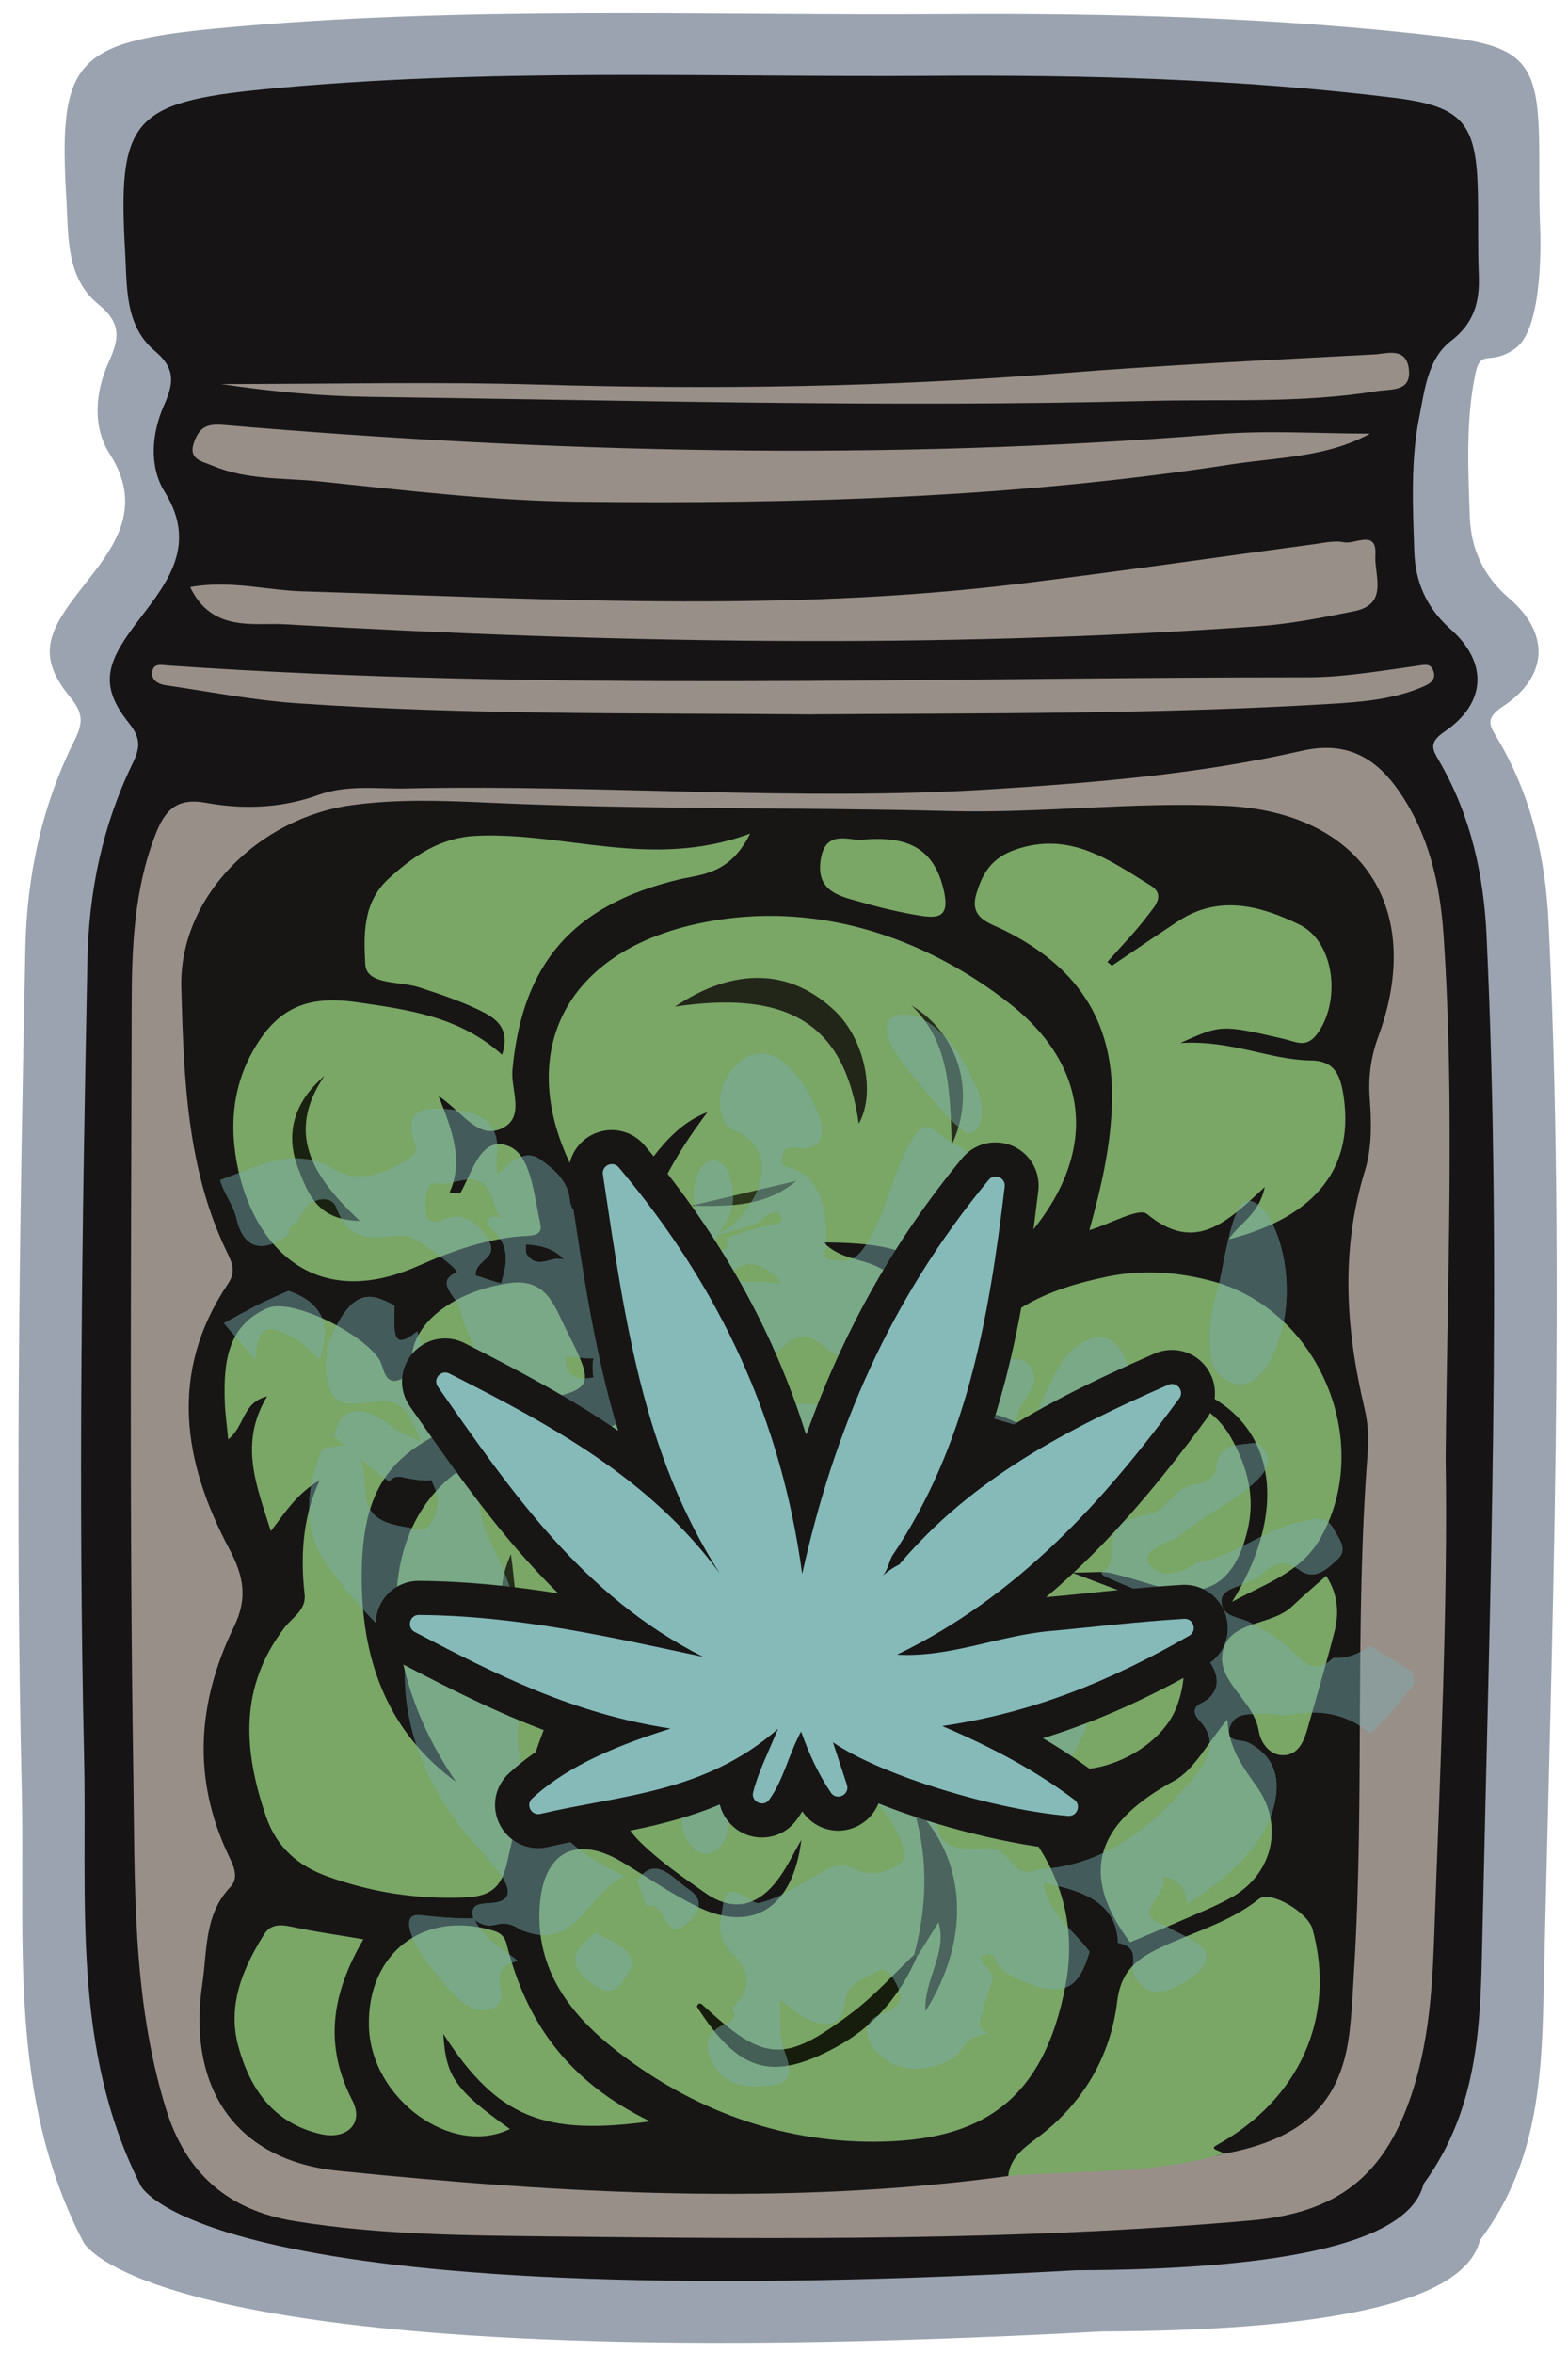 <?xml version="1.0" encoding="UTF-8"?>
<svg id="Layer_1" data-name="Layer 1" xmlns="http://www.w3.org/2000/svg" viewBox="0 0 400 600">
  <defs>
    <style>
      .cls-1 {
        fill: #192211;
      }

      .cls-1, .cls-2, .cls-3, .cls-4, .cls-5, .cls-6, .cls-7, .cls-8, .cls-9, .cls-10, .cls-11, .cls-12, .cls-13, .cls-14, .cls-15 {
        stroke-width: 0px;
      }

      .cls-2 {
        fill: #192110;
      }

      .cls-3 {
        fill: #161415;
      }

      .cls-4 {
        fill: #222619;
      }

      .cls-5 {
        fill: #232718;
      }

      .cls-6 {
        fill: #85bab9;
      }

      .cls-7 {
        fill: #7aa666;
      }

      .cls-8 {
        fill: #2c361b;
      }

      .cls-9 {
        fill: #262e1b;
      }

      .cls-10 {
        fill: #242c1a;
      }

      .cls-11 {
        fill: #171d0c;
      }

      .cls-12 {
        fill: #171615;
      }

      .cls-16 {
        opacity: .46;
      }

      .cls-13 {
        fill: #998f89;
      }

      .cls-14 {
        fill: #7bacaf;
      }

      .cls-15 {
        fill: #9ba3b0;
      }
    </style>
  </defs>
  <path class="cls-15" d="m395.04,235.32c-.81-16.64-4.39-32.42-13-46.92-2.01-3.38-3.36-5.14,1.4-8.29,11.47-7.6,12.08-18.52,1.52-27.57-6.76-5.8-9.74-12.87-10.01-20.76-.43-12.16-1.05-24.67,1.41-36.44,1.41-6.75,3.82-1.77,10.3-6.57,6.51-4.82,6.51-24.39,6.2-31.62-.3-7.25-.09-14.52-.24-21.78-.37-18.93-3.94-23.56-23.35-25.87-42.65-5.09-85.57-6.19-128.47-5.91-61.76.4-123.62-2.21-185.25,3.64C18.9,10.7,14.82,15.58,16.94,51.01c.56,9.38-.14,19.84,8.22,26.65,5.85,4.77,5.29,8.73,2.56,14.71-3.43,7.51-4.19,16.41.22,23.29,9.83,15.32-.66,25.87-8.5,36.13-7.61,9.96-9.69,16.11-1.5,26.03,3.4,4.11,3.22,6.67,1.06,10.99-8.35,16.69-12.14,34.44-12.53,53.02-1.5,71.47-2.6,142.97-.92,214.43.91,38.76-3.61,78.46,15.75,115.51,0,0,17.4,35.89,259.72,22.74h-.02c52.04-.18,92.3-6.07,96.52-23.24,15.6-20.62,15.83-43.98,16.34-66.5,2.01-89.8,5.53-179.61,1.18-269.44Z"/>
  <path class="cls-3" d="m379.24,238.78c-.74-15.76-4.04-30.7-11.94-44.43-1.84-3.2-3.08-4.87,1.29-7.85,10.54-7.2,11.1-17.54,1.4-26.11-6.21-5.49-8.94-12.19-9.2-19.66-.39-11.52-.97-23.36,1.29-34.51,1.3-6.4,2.07-14.7,8.02-19.24,5.98-4.56,7.42-10.07,7.14-16.92-.28-6.87-.09-13.75-.22-20.63-.34-17.92-3.62-22.31-21.45-24.5-39.17-4.82-78.6-5.86-118.01-5.6-56.73.38-113.55-2.09-170.17,3.44-33.67,3.29-37.42,7.91-35.47,41.46.51,8.89-.13,18.79,7.55,25.24,5.38,4.52,4.86,8.27,2.35,13.93-3.15,7.11-3.85,15.54.2,22.05,9.03,14.51-.6,24.5-7.81,34.21-6.99,9.43-8.9,15.26-1.37,24.65,3.12,3.89,2.96,6.32.97,10.41-7.67,15.8-11.15,32.61-11.51,50.21-1.37,67.68-2.39,135.38-.85,203.06.84,36.7-3.32,74.3,14.47,109.38,0,0,15.98,33.98,238.58,21.53h-.02c47.8-.17,84.79-5.75,88.66-22,14.33-19.52,14.54-41.64,15.01-62.98,1.85-85.03,5.08-170.08,1.08-255.15Z"/>
  <path class="cls-13" d="m368.78,371.51c.63,37.85-1.44,80.5-2.95,123.15-.47,13.24-1.48,26.6-5.76,39.45-6.97,20.91-19.04,30.16-41,32.1-59.22,5.23-118.55,4.75-177.9,4.07-22.03-.25-44.03-.35-65.92-3.89-17.27-2.79-27.87-12.36-32.9-28.61-8.78-28.35-7.9-57.82-8.36-86.87-1.01-64.79-.52-129.6-.4-194.4.03-14.77.56-29.55,6.06-43.69,2.42-6.23,5.44-9.46,12.83-8.11,9.62,1.76,19.36,1.39,28.77-2.01,7.37-2.66,15.05-1.48,22.61-1.65,49.58-1.07,99.15,3.36,148.75.23,26.7-1.68,53.33-3.86,79.42-9.81,11.54-2.63,18.95,1.75,24.89,10.34,7.58,10.98,10.46,23.57,11.34,36.74,2.87,42.69.99,85.4.53,132.94Z"/>
  <path class="cls-3" d="m207.43,44.7c.72,0,1.45-.02,2.17-.03,6.14,3.61,12.36,1.68,18.65.48,7.1-1.36,14.46-2.96,18.98,5.7.92-7.35,5.82-7.46,11.1-6.66,5.61.85,11.2,2.44,16.79-.05.94-.37,1.92-.56,2.93-.65,2.84.16,6.68-.84,8.33,1.11,7.95,9.41,13.15,4.02,18.35-2.78.99-.25,1.97-.23,2.94.08,4.57,4.73,8.73.35,13.04-.62,2.91-.78,4.68.96,6.38,2.87,12.64-1.73,25.17,1.38,37.78.82,1.74-.08,2.62.91,2.32,2.64-1.49,8.52.27,17.33-2.36,25.77-2.33,7.46-8.85,7.74-14.8,8.53-25.7,3.45-51.62,3.44-77.46,4.62-45.41,2.07-90.84,3.06-136.26,1.4-25.88-.95-51.93-1.7-77.14-8.7-3.76-1.04-8.76-1.38-10.64-6.24,7.5-5.13,15.1-7.72,23.11-1.03,10.51-.03,17.94-9.3,28.84-9.23,3.8.02,5.16-7.2,8.88-10.07,6.56-1.97,8.06,4.93,12.23,6.89,5.91,2.78,5.97-8,11.89-6.17,3.52,1.09,7.26,2.66,10.48.71,15.43-9.34,32.49-5.15,48.88-6.22,5.1-.33,9.93-1.13,14.58-3.18Z"/>
  <path class="cls-3" d="m207.43,44.7c-1.95,3.95-4.71,4.67-9.3,5.96-11.6,3.27-23.24.76-34.58,1.64-9.78.75-17.16,10.21-25.76,6.64-10.82-4.49-10.03,4.99-13.84,8.61-4.78-5.13-9.59-10.29-14.4-15.45-.99-1.14-1.28-2.29-.01-3.44-.16-2.46.44-4.82,3.42-3.61,7.65,3.11,15.68.36,23.64,2.03,5.64,1.18,12.32-3.17,19.16-3.36,16.07-.43,32.1-1.98,48.17-2.77,1.1-.05,2.33,2.43,3.49,3.74Z"/>
  <path class="cls-3" d="m277.13,44.96c-3.25,7.78-10.28,5.18-14.65,3.46-9.64-3.78-12.31-3.08-13.99,9.27-4.5-14.05-13.71-9.71-22.46-9.02-5.5.43-13.63,7.83-16.43-3.99-.26-8.91,7.15.26,8.95-3.8,3.15,3.95,5.86-2.35,8.92-.39,2.25-3.69-4.93-2.79-3.08-6.39,3.53-1.04,4.86,2.42,7.25,3.63,1.13.58,1.75,2.61,3.38,1.72,1.82-1,.39-2.32-.02-3.61-.82-2.62,1.96-1.7,2.12-1.38,4.43,8.64,13.43.61,18.88,5.25,2.83-4.51,4.95-1.17,7.24.64,4.07,3.23,3.22-1.59,4.58-2.81,4.17,1.14,8.74,1.77,9.3,7.43Z"/>
  <path class="cls-3" d="m266.01,32.06c-6.49-1.2-13.34,1.02-19.64-2.4,39.05-.31,78.13-1.44,116.87,5.77-10.96,4.67-22.36,1.56-33.5,2.31-21.63,2.48-42.93,1.21-63.73-5.68Z"/>
  <path class="cls-3" d="m122.5,31.29c-25.9,2.82-51.81,5.64-77.71,8.47-.13-.96-.26-1.92-.39-2.88,25.1-9.43,51.73-8.34,78.08-9.1,1.49,1.16,1.49,2.33.02,3.51Z"/>
  <path class="cls-3" d="m266.01,32.06c21.24,1.89,42.49,3.79,63.73,5.68-2.49,1.48-2.65,3.92-2.65,6.42-2.09-1.06-4.1-2.52-6.63-1.26-4.52-.09-8.93.54-13.25,1.85-.67-.57-1.35-1.15-2.02-1.72-8.99,5.61-18.82-1.06-27.99,1.94h-.06c-3.1-2.48-6.2-4.96-9.3-7.43-.61-1.83-1.21-3.65-1.82-5.47Z"/>
  <path class="cls-3" d="m122.5,31.29c0-1.17-.01-2.34-.02-3.51,8.85-.82,17.68-.83,26.59,1.84-8.86.56-17.71,1.11-26.57,1.67Z"/>
  <path class="cls-3" d="m103.25,46.37c-.64,3.05,3.43,7.74-1.49,8.98-5.34,1.35-4.76-5.15-7.26-7.77,2.09-6.37,5.33-4.47,8.76-1.21Z"/>
  <path class="cls-12" d="m257.19,554.88c-56.99,7.72-113.99,4.43-170.8-1.32-26.32-2.66-38.74-21.18-34.75-47.89,1.24-8.31.44-17.48,7.1-24.47,2.3-2.41.89-5.29-.42-8.05-9.38-19.66-7.95-39.2,1.37-58.36,3.47-7.13,2.61-12.66-1.22-19.86-11.79-22.12-15.49-45.03-.33-67.55,2-2.97,1.24-5.05-.14-7.88-10.4-21.34-11.1-44.73-11.75-67.56-.66-23.3,19.83-43.32,43.32-46.6,11.55-1.61,23.07-1.2,34.63-.67,39.38,1.83,78.82,1.14,118.23,2.16,23.34.61,46.93-2.46,70.4-1.33,34.79,1.68,50.74,26.38,38.77,58.86-1.88,5.11-2.59,10.24-2.17,15.83.46,6.05.55,12.56-1.21,18.26-6.28,20.32-4.94,40.4-.13,60.65.82,3.47,1.12,7.22.85,10.78-3.44,44.05-.79,88.25-3.5,132.31-.33,5.4-.55,10.81-1.2,16.18-2.18,17.96-11.79,27.11-32.14,30.85-1.39.5-3.13,1.04-4.09-.09-2.1-2.48.23-3.93,1.93-5.01,4.57-2.88,9.61-5.04,13.08-9.46,8.59-10.94,10.33-23.72,9.17-36.92-.69-7.85-7.7-10.74-15.06-6.99-1.93.98-3.78,2.22-5.85,2.81-14.74,4.25-23.56,12.96-26.94,28.8-3.16,14.81-15.18,24.09-27.18,32.51Z"/>
  <path class="cls-3" d="m277.19,44.97c1.39-4.94,4.07-5.9,9.04-4.15,4.99,1.76,10.1,3.75,15.42-1.25,3.67-3.45,2.78,1.73,3.53,3.46-1.02,2.2-2.12,4.38-3.05,6.62-3.24,7.81-7.18,7.63-12.04,1.3-2.08-2.71-3.68-6.85-8.59-2.61-2.25,1.95-2.47-2.63-4.31-3.38Z"/>
  <path class="cls-3" d="m307.21,44.75c.36-3.02-.64-9.2,4.75-4.68,3.07,2.57,7.42-2.43,8.5,2.84-3.86,5.29-9.89,6.13-13.25,1.85Z"/>
  <g>
    <path class="cls-13" d="m48.52,149.7c10.3-1.82,19.4.81,28.56,1.09,61.09,1.9,122.22,5.54,183.2-1.95,25.06-3.08,50.05-6.73,75.07-10.09,2.5-.34,5.16-.96,7.54-.47,2.82.58,8.4-3.39,7.97,3.29-.32,5.05,3.48,12.48-5.34,14.27-8.09,1.64-16.27,3.26-24.49,3.84-82.82,5.9-165.66,4.25-248.46-.49-7.88-.45-18.53,2.11-24.06-9.48Z"/>
    <path class="cls-13" d="m349.5,110.58c-11.05,6.08-23.59,6.01-35.65,7.87-55.14,8.51-110.67,10.13-166.37,9.51-22.14-.25-43.96-2.91-65.88-5.19-9.13-.95-18.47-.29-27.24-3.97-3.05-1.28-6.61-1.62-4.7-6.47,1.41-3.56,3.39-4.31,7.38-3.97,84.43,7.21,168.92,9.18,253.51,2.36,12.9-1.04,25.96-.14,38.95-.14Z"/>
    <path class="cls-13" d="m207.62,182.18c-44.1-.4-88.22.2-132.25-2.88-11.12-.78-22.15-2.97-33.21-4.58-1.85-.27-3.63-1.39-3.33-3.38.35-2.37,2.37-1.76,4.24-1.63,96.74,6.65,193.59,2.98,290.41,3.01,9.3,0,18.62-1.65,27.88-2.91,1.97-.27,3.54-.85,4.3,1.29.76,2.16-.79,3.22-2.56,3.98-7.42,3.2-15.32,3.9-23.25,4.38-44.04,2.68-88.13,2.38-132.22,2.7Z"/>
    <path class="cls-13" d="m56.3,97.94c27.94,0,54.61-.64,81.25.14,44.39,1.31,88.67.63,132.95-2.88,26.62-2.11,53.3-3.39,79.96-4.81,3.18-.17,8.06-1.94,8.89,3.39.97,6.26-4.53,5.38-8.11,5.96-19.36,3.17-38.95,2.01-58.43,2.5-66.16,1.69-132.31-.15-198.46-1.04-12.46-.17-24.73-1.3-38.04-3.27Z"/>
  </g>
  <g>
    <path class="cls-7" d="m204.43,469.13c-2.1,3.68-3.47,6.51-5.23,9.08-5.04,7.33-11.45,9.96-19.34,4.44-5.62-3.93-11.34-7.9-16.24-12.64-12.14-11.75-6.96-25.74,10.27-31.98,34.43-12.48,68.12,5.58,85.73,25.8,10.57,12.13,15.19,26.44,12.25,42.15-5.68,30.28-22.08,40.08-49.02,40.14-23.92.05-46.1-8.15-65.15-22.86-11.99-9.25-21.22-20.85-20-37.46,1.01-13.77,9.46-18,21.22-10.87,6.18,3.74,12.18,7.85,18.62,11.08,14.2,7.11,24.72.79,26.89-16.86Z"/>
    <g>
      <path class="cls-7" d="m257.19,554.88c.52-4.9,4.42-7.48,7.72-9.99,11.57-8.78,18.4-20.67,20.09-34.53,1-8.17,5.41-11.08,11.34-13.87,8.35-3.93,17.4-6.35,24.82-12.27,2.86-2.28,12.48,3.36,13.67,7.7,6.15,22.45-3.38,43.49-24.5,55.1-2.09,1.15,1.27,1.33,1.8,2.2-17.96,5.27-36.58,4.17-54.94,5.65Z"/>
      <path class="cls-7" d="m116.38,454.41c-23.68-34.1-22.73-81.92,23.43-87.67-1.11,9-3.13,17.83.08,26.75,3.29,9.14,8.21,16.24,17.74,19.54-10.72-11.01-17.82-22.74-10.61-38.56,2.51-5.5,6.13-10,11.82-12.04,16.48-5.91,31.73-1.67,44.67,8.53,11.5,9.07,17.83,21.6,14.73,37.14-2.69,13.48-6.79,17.13-20.23,16.74-14.28-.41-27.83,3.26-41.53,6.32-3.18.71-5.83,3.45-10.03.54-4.3-2.97-4.88,2.74-5.93,5.09-5.45,12.24-8.25,25.33-11.2,38.31-1.47,6.49-4.5,8.53-11.07,8.77-12.06.44-23.64-1.36-34.82-5.43-7.28-2.64-12.84-7.26-15.59-15.31-5.79-16.93-6.87-32.94,4.78-48.16,1.89-2.47,5.54-4.47,5.09-8.41q-1.94-16.91,3.87-29.12c-5.93,3.46-8.73,8.1-12.49,12.98-3.6-11.51-8.25-22.29-.94-34.38-6.39,1.64-5.58,7.49-9.93,11-.35-3.72-.79-6.68-.88-9.66-.31-9.75.55-19.38,10.93-23.83,6.1-2.62,23.8,6.22,28.36,12.9,1.44,2.11,1.21,6.75,5.2,5.42,2.78-.92,2.83-4.65,3.43-7.52,1.83-8.72,12.4-15.42,24.61-17.16,9.59-1.37,11.54,5.84,14.46,11.63,7.73,15.34,7.52,15.37-9.51,18.81-4.21.85-8.32,2.26-12.39,3.66-23.18,7.97-30.48,17.98-30.14,42.45.28,20.55,7.07,38.25,24.09,50.65Z"/>
      <path class="cls-7" d="m180.48,283.6c-9.42,3.63-14.07,11.97-19.62,19.27-5.08,6.68-8.26,6.59-12.65-.93-18.69-31.97-5.21-62.29,37.45-67.71,26.41-3.35,51.87,5.99,71.89,21.68,23.46,18.39,22.92,44.3-3.8,67.77-2.67,2.34-5.58,4.4-8.4,6.6-10.82-10.99-16.75-13.32-35.22-13.48,4.06,4.26,9.55,4.09,13.91,6.29,14.06,7.09,19.58,21.94,12.75,35.59-3.74,7.47-21.46,10.72-30.1,7.07-10.22-4.33-19.25-10.97-31.07-12.07-8.68-.81-12.52-10.04-11.1-19.47.69-4.54-3.2-8.41-1.99-13.99,2.99-13.82,9.49-25.44,17.94-36.61Z"/>
      <path class="cls-7" d="m274.67,375.07c-6.55-7.39-14.34-13.55-24.05-15.11-7.61-1.23-6.97-4.62-4.84-9.51,7-16.07,21.52-21.82,36.91-24.97,8.65-1.77,17.8-1.21,26.82,1.27,26.92,7.42,41.06,40.91,27.47,65.24-5.03,9-13.87,11.62-22.67,16.46,17.71-28.56,8.54-53.97-21.76-57.05,9.23,4.42,17.14,7.4,21.54,15.29,4.21,7.55,6.23,15.15,4.09,23.78-3.32,13.39-10.53,17.72-23.68,13.8-3.78-1.12-7.53-2.37-11.37-3.19-2.05-.44-4.27-.08-9.65-.08,5.57,2.13,8.27,3.18,10.98,4.18,14.99,5.51,20.78,16.49,15.75,29.96-4.23,11.35-21.46,19.45-33.04,14.76-16.29-6.6-31.28-16.23-48.33-21.13-1.6-.46-3.1-1.49-2.33-2.83,3.38-5.93,6.39-12.34,10.97-17.24,3.4-3.64,6.95,1.75,10.48,2.96,1.68.58,3.27,1.41,5.28,2.29,2.38-5.14-1.4-7.52-3.77-10.31-7.41-8.71-5.84-16.86.8-25.3,6.31-8.01,13.16-12.09,23.28-6.74,3.41,1.81,6.97,4.03,11.24,3.31q7.74.68,11.64-6.75-3.57,7.34-11.76,6.91Z"/>
      <path class="cls-7" d="m128.09,268.94c2.3-7.15-2.07-9.57-6.17-11.52-4.82-2.29-9.95-4-15.04-5.66-4.93-1.61-13.42-.5-13.7-5.88-.37-7.1-.79-15.6,5.87-21.73,6.48-5.97,13.34-10.58,22.42-11.01,22.61-1.07,44.75,8.74,69.91-.58-5.33,10.62-12.63,10.37-18.31,11.74-26.85,6.48-39.85,21.31-42.35,48.58-.46,4.98,3.27,11.86-2.46,14.76-6.19,3.13-10.01-3.78-16.38-8.19,3.62,9.14,6.4,16.65,2.79,24.64,1.6.08,2.65.35,2.79.1,3.07-5.45,5.36-14.98,12.53-11.83,5.51,2.42,6.19,12.29,7.77,19.28.52,2.3-.04,3.35-3.32,3.5-9.74.47-19.05,3.79-27.8,7.67-29.21,12.95-44.6-8.78-46.86-30.68-.87-8.42.47-16.54,4.7-24.06,6.11-10.87,13.61-14.39,26.57-12.5,13.07,1.9,26.16,3.63,37.03,13.39Z"/>
      <path class="cls-7" d="m283.64,246.26c5.64-3.8,11.25-7.65,16.94-11.38,10.48-6.88,21.24-3.83,30.94.92,9.09,4.46,10.59,19.76,4.43,27.92-2.77,3.67-5.38,1.91-8.55,1.18-15.92-3.68-15.94-3.59-26.31,1.08,13.13-.82,22.76,4.31,33.3,4.43,5.4.06,7.28,2.92,8.18,7.99,3.3,18.78-6.42,31.82-29.12,37.62,2.79-4.22,7.71-6.29,9.19-13.33-9.62,8.94-17.76,17.02-30.02,6.88-2.07-1.72-8.95,2.37-14.72,4.11,3.2-11.55,5.52-21.87,5.78-32.81.49-21.11-9.48-34.7-27.58-43.69-3.68-1.83-8.84-2.99-7.08-9.08,1.54-5.32,3.87-9.34,10.05-11.46,13.87-4.75,23.91,2.66,34.42,9.14,3.93,2.42,1.07,5.32-.41,7.3-3.22,4.3-7.02,8.17-10.58,12.22.38.32.76.63,1.14.95Z"/>
      <path class="cls-7" d="m165.85,540.94c-26.71,3.63-38.88-.68-52.76-22.32.63,10.89,3.01,14.3,16.99,24.26-14.84,7.26-35.39-7.62-35.96-26.04-.58-18.76,13.97-29.92,31.76-24.52,2.07.63,2.93,1.67,3.4,3.54,4.88,19.4,15.26,34.76,36.57,45.08Z"/>
      <path class="cls-7" d="m288.28,495.28c-14.19-18.9-6.93-31.24,11.19-41.16,5.26-2.88,8.46-9.53,13.64-15.69.33,7.31,3.92,12.1,7.46,17.08,7.1,9.99,4.11,22.48-6.58,28.4-4.38,2.43-9.11,4.26-13.71,6.28-4.26,1.87-8.57,3.64-12,5.09Z"/>
      <path class="cls-7" d="m92.71,494.5c-8.26,14.11-10.03,27.14-2.82,41.11,3.05,5.9-1.49,10.06-8,8.58-12.07-2.74-18.09-11.46-21.09-22.38-2.86-10.43,1.1-19.84,6.58-28.58,1.85-2.95,4.74-2.43,7.77-1.77,5.24,1.14,10.56,1.86,17.55,3.05Z"/>
      <path class="cls-7" d="m338.31,401.82c3.04,4.7,3.34,9.52,2.09,14.37-2.12,8.24-4.54,16.4-6.84,24.59-.9,3.2-2.31,6.56-5.91,6.78-3.68.22-6.06-3.14-6.54-6.17-1.22-7.73-10.45-12.4-9.27-19.78,1.37-8.54,12.36-6.86,17.69-11.93,2.78-2.64,5.71-5.12,8.78-7.87Z"/>
      <path class="cls-7" d="m220.28,214.09c11.88-1,18.22,2.66,20.55,13.26,1.44,6.55-1.58,6.87-6.04,6.16-4.94-.79-9.85-1.95-14.66-3.33-5.45-1.57-11.92-2.53-10.81-10.7,1.17-8.65,8.14-4.68,10.96-5.4Z"/>
    </g>
  </g>
  <path class="cls-1" d="m180.47,385.58c6.3-9.15,11.87-7.19,16.79-3.15,8.85,7.27,8.07,21.18-2.44,33.73,1.66-8.48,6.91-15.27,3.69-22.62-2.93-6.69-5.93-14.49-18.04-7.96Z"/>
  <path class="cls-10" d="m134.69,419.51c-7.55-6.55-8.25-14.49-4.36-23.2,1.14,7.73,1.1,15.68,4.36,23.2Z"/>
  <path class="cls-4" d="m172.18,256.69c15.13-10.13,29.43-9.73,40.83,1.12,7.56,7.2,10.48,21.05,6.05,28.74-3.51-25.2-17.64-34.2-46.88-29.86Z"/>
  <path class="cls-9" d="m232.49,256.36c12.12,7.4,16.63,22.13,10.3,35.55-.44-13.85-.57-26.22-10.3-35.55Z"/>
  <path class="cls-8" d="m203.15,301.11c-7.76,6.57-17.25,6.55-26.78,6.33,8.93-2.11,17.86-4.22,26.78-6.33Z"/>
  <path class="cls-11" d="m233.92,498.97c-4.32,9.87-10.93,17.75-20.46,22.94-16.5,8.98-25,6.5-35.69-10.25.4-1.01.84-1,1.6-.3,15.69,14.52,20.71,14.92,38.09,1.77,5.7-4.31,10.53-9.78,15.76-14.71l.7.56Z"/>
  <path class="cls-5" d="m233.22,498.4q5.39-20.11-.43-38c13.71,13.04,15.26,33.44,3.28,52.48-.37-8.41,5.7-14.85,3.34-22.69-1.88,3.01-3.69,5.89-5.49,8.77,0,0-.7-.56-.7-.56Z"/>
  <path class="cls-12" d="m274.67,375.07c11.31.72,10.26-8.56,12.06-17.7,2.25,18.74-.38,21.98-11.94,17.55,0,0-.12.16-.12.16Z"/>
  <path class="cls-2" d="m82.77,274.35c-10.02,14.7-2.99,25.73,9.02,36.97-10.97-.18-13.23-7.17-15.57-13-3.6-8.96-1.41-17.12,6.55-23.97Z"/>
  <g class="cls-16">
    <path class="cls-14" d="m85.37,366.4c.15-1.9.79-3.38,1.62-4.47.84-1.09,1.92-1.78,3.2-2.02,2.54-.51,6,.9,9.97,4.01,3.1,2.35,7.5,2.77,9.45,6.31,4.23,7.08,2.32,8.42-6.86,6.44-1.89-.42-2.73.24-3.5,1.1-4.71-3.6-9.34-7.39-13.88-11.38Z"/>
    <path class="cls-14" d="m57.13,337.39c2.76-1.54,5.49-3.01,8.18-4.42,2.7-1.4,5.55-2.6,8.26-3.81,5,1.68,7.62,4.27,8.71,7.26,1.13,3.04.48,6.36-.7,10.23l-4.62-4.23c-4.47-2.77-7.23-3.97-9-3.34-1.73.65-2.64,3.04-2.74,7.55-2.75-3-5.48-6.1-8.1-9.24Z"/>
    <path class="cls-14" d="m250.05,346.81c4.39,1.89,10.43-2.84,13.08,2.15,1.42,2.6.24,4.76-1.18,7.04-1.42,2.3-3.06,4.7-2.52,7.42-4.02-1.12-8.03-2.31-12.04-3.67.78-4.06,1.63-8.38,2.65-12.94Z"/>
    <path class="cls-14" d="m139.46,402.55c.94-.12,1.15-.48,1.18-.93.06-.45-.12-1-.13-1.5,0-.92,2.07-.46,3.77.05,2.74.84,2.99,1.7,2.86,2.34-.27,1.27,2.9,2.5,5.43,3.7-.16.74-4.33-.6-4.24.41-2.97-1.29-5.93-2.65-8.88-4.07Z"/>
    <path class="cls-14" d="m112.18,386.97c1.85.76,2.56-.05,3.33-.69.82-.62,1.61-1.09,3.4.28,1.46,1.1,2.49,2.3,3.17,3.49.65,1.18.78,2.29.12,3.2-3.37-2-6.7-4.1-10.01-6.29Z"/>
    <path class="cls-14" d="m153.71,408.87c.87-.16,1.57-.57,3.73.37,2.33.99-.07.68-.14,1.05l-3.6-1.42Z"/>
    <path class="cls-14" d="m74.04,315.21c-1.05-2.08.46-2.87,1.94-3.63.84-2.94,2.97-4.89,5.01-5.57,2.12-.62,4.11,0,4.78,1.85,1.94,5.29,4.78,7.01,7.81,7.5,3.05.49,6.29-.37,9.5-.36,1.36.01,5.03,2.22,8.16,4.54,3.13,2.31,5.75,4.72,5.31,4.89-5.99,2.42.22,6.45.9,9.57.76,3.35,2.23,6.59,3.64,9.78,1.41,3.18,2.77,6.3,3.53,9.46,1.26,5.32-.23,6.54-5.46,1.67-5.5-5.32-8.94-3.38-10.5-.31-1.59,3.5,1.04,9.29,5.77,10.71,9.19,2.99,15.77,9.28,23.19,14.83,4.03,2.46,7.39,2.93,10.97,4.23,3.53,1.23,6.89,3.08,11.04,7.46.3-.57,1.23.12,2.4,1.26,1.3.38,3.52.89,2.46-.03-4.28-3.64-4.56-6.79-7.94-10.1-2.24-2.04-3.57-6.43-6.83-6.01.42,1.94,3.73,4.62,3.66,6.88-3.71-3.27-4.81-5.28-3.69-6.91-1.18-2.11-5.08-4.95-3.65-6.28,1.51-1.45,4.01,2.49,6.05,4.02,1.19.9,2.67,1.64,3.47,2.68,1.82,2.33,3.82,3.64,5.78,5.21,1.96,1.52,3.77,3.15,5.36,5.65.97,1.54,1.62,3.25,2.73,3.17.6-.04,1.8-.35-.3-3.07-1.76-2.23-3.27-4.78-4.85-7.15-1.58-2.36-3.34-4.74-5.79-6.27-.03.88.36,2.63-.12,2.42-2.19-.88-3.22-3.56-4.73-5.54-.58-.45-1.17-.89-1.76-1.39-.04-.03,0-.53,0-.82l1.75,2.13c1.48.74,2.79,1.29,3.32.4-.36-.83-.71-1.67-1.07-2.51l-.32.08h.38c3.63,1.51,4.25-.05,3.12-4.64-.27-1.05-1.41-3.46-.09-3.09,1.11.31,2.44,1.54,3.15,3.84.85,2.59,3.21,4.42,4.08,7.56,1.07,3.6,3.71,6.75,5.26,6.62,1.77-.11.94-2.18-1.89-4.26.09-.21.22-.38.28-.65.23-1.1.31-2.38.3-3.63-.01-1.25-.18-2.63-.53-4.16-.72-3.05-2.15-6.69-4.95-10.98-1.52-2.31-2.45-4.42-2.62-6.19-.17-1.73.37-3.29,1.78-3.95,2.51-1.31,4.04.49,6.18,5.92.77,1.94,1.36,4.58,2.23,6.88.86,2.26,1.99,4.28,3.58,4.97,1.28,2.25,1.76,4.12,1.03,5.14-.48.25-1.17.37-1.51,1.01-.34.62-.31,1.69.67,3.98.72,1.68,1.58,3.28,2.38,4.35.81,1.09,1.54,1.56,2.14,1.29,1.58-.92-.89-5.12-1.57-7.82-.72-3.15-1.36-6.32-1.96-9.51-.88-.81-1.29-2.23-1.36-3.7-.09-1.9.65-1.39,1.36-.54l1.22-.34c.1-2.57.24-2.99.51-2.11.11.45.26,1.23.43,2.23.08.51.17,1.07.27,1.68l.07.47c0,.06,0-.02,0-.02v-.07c-1.02-6.48-1.61-12.17-1.84-17.04-.14-2.88-.11-4.51-.11-5.56.02-.68.03-1.39.05-2.13.04-.88.05-1.5.24-3.59.06-.56.12-1.07.17-1.54.24-1.74.48-3.39.7-4.95h0s0,0,0,0h0s0,0,0,0l-.66,4.72c-.06.39-.12.88-.17,1.46-.16,1.41-.29,3.18-.33,6.58,0,.42,0,.79,0,1.13,0-.32,0-.6,0-.87-.01-1.16.04-3.72.26-6.22.04-.44.09-.9.14-1.37l.09-.66.67-4.77h0s0,0,.02-.12c.04-.2.07-.3,0-.04-.02.09-.02.09.07-.32.09-.33.19-.7.26-.91.38-1.22,1.35-3.75,3.19-6.42,1.5-2.08,2.09-2.6,2.45-2.97.29-.3.3-.3.49-.48.28-.24.45-.4.56-.49.23-.17.33-.25.64-.49-.47.34-1.74,1.04-3.87,1.68-.73.24-1.75.47-1.9.48-.09.02.05,0,.5-.1.45-.1,1.34-.34,2.34-.68,1.68-.6,2.15-.94,1.1-.42-1.15.43-2.9,1.21-7.32,1.76-.35.02-1.81.21-3.69.23-1.29.03-1.32,0-.7.01.96,0,1.43-.05.77-.01-.33.01-.93.03-1.85-.01-.94.01-2.22-.08-3.78-.23-1.02-.12-2.28-.29-3.2-.48.57.1.34.06-.19-.04-.31-.07-.62-.14-.94-.21-.27-.06-.55-.13-.83-.19-.99-.26-1.14-.33-1.24-.36-4.29-1.57-8.02-2.94-11.61-4.25-1.12-.45-2.25-.91-3.62-1.46-.2-.08-.41-.17-.62-.26l-.26-.11h.02s.13.07.13.07c.12.04.26.13.43.27.61.47,2.25,1.67,4.16,2.77,1.83,1.19,3.86,2.37,4.63,3.76.69,1.28,4.14,3.57.45,3.4-1.27-.07-2.91-.44-4.12-1.12-1.22-.67-1.97-1.7-1.78-2.76.35-2.21-1.57-2.32-3.44-3.1-2.18-.89-4.41-1.7-6.37-2.16-1.99-.43-3.77-.46-5.37.59-.08.43.03,1.07-.29,1.25-.7.4-1.22-.06-.88-.7.16-.31.89-.28,1.36-.4-2.56-3.25-3.48-2.99-4.28-1.96-.76.98-1.55,2.95-3.2,2.21-.86-.38-1.71-.16-2.23.42-.52.58-.64,1.41.13,2.05,1.68,1.37,2.76,2.8,3.41,4.27.67,1.44.87,2.98.78,4.61-.22,3.31-1.76,7.16-3.19,11.52-.68,2.05-.92,4.13-.31,5.4.61,1.25,2.08,1.64,4.77.53,2.31-.85,3.1.76,2.6,3.4-.47,2.54-2.55,5.37-4,4.74-3.62-1.58-8.34-.74-12.69-.55-4.32.13-8.27-.78-9.78-7.26-3.59,2.97-5.01,2.68-5.54.8-.52-1.91-.18-5.04-.28-7.45-2.57-1.21-5.11-2.69-7.89-1.95-1.39.39-2.82,1.24-4.39,3.24-1.54,1.92-3.2,4.89-4.9,9.52-1.2,11.9,2.43,14.44,6.66,14.28,4.3-.13,9.45-1.9,12.55,1.04,2.47,2.28,3.72,5.79,4.77,9.43.53,1.92,1.04,3.79,1.56,5.67.55,1.89,1.18,3.74,1.96,5.36,1.2,2.5.78,5.2-.14,7.27-.9,2.12-2.32,3.62-3.16,3.44-5.17-1.19-13.65-.87-14.27-8.79-.31-4.48-.7-7.3-1.35-9.24-.65-1.94-1.51-2.85-2.53-3.25-2.05-.83-4.71.52-7.07.41-1.45,3.27-2.42,6.32-2.96,9.27-.56,2.87-.69,5.58-.51,8.01.09,1.22.25,2.32.49,3.45.24,1.15.54,2.22.9,3.23.73,2.06,1.68,3.8,2.81,5.39,5.36,7.49,11.4,14.18,18.02,20.51.63.45,1.27.84,1.92,1.5.06.07.2,2,.35,3.09-.44,6.14.17,13.08,2.71,20.95.64,1.96,1.42,4,2.32,6.06.93,2.08,1.98,4.21,3.15,6.26,2.34,4.13,5.14,8.08,8.16,11.54,5.24,5.95,8.3,9.36,9.38,11.99,1.02,2.49.23,4.21-2.92,4.64-2.68.44-6.78-.42-5.41,4.24,3.15,2.22,4.5,1.58,6.09,1.32,1.49-.38,3.21-.45,5.99,1.4,4.93,1.95,7.57,1.45,9.88.51,2.29-.97,4.11-2.54,5.78-4.31,3.34-3.54,6.13-7.8,10.57-9.85-1.05-.6-2.13-1.17-3.22-1.74-1.1-.57-2.18-1.13-3.47-1.91-2.54-1.53-5.61-3.68-8.7-6.74-3.1-3.07-6.15-6.98-8.41-11.73-2.24-4.69-3.57-10.1-3.19-15.26.75-10.53,1.45-18.44.45-25.8-.94-7.35-3.56-14.31-7.78-22.86-2.96-5.78-3.49-12.71-.9-18.99.95-2.26,3.19-4.44,6.06-5.98,2.86-1.63,6.34-2.6,9.76-3.11,6.85-.92,13.43.36,15.24,2.74,1.34,1.82,1.15,6.43.2,6.26-4.64-1.03-7.21,2.32-9.16,6.71-1.98,4.38-3.13,9.75-6.11,12.35-3.77,3.13-3.95,6.78-.17,10.02,2.73,2.37,3.72,7.5,5.53,12.48,1.95,5.37,4.23,8.13,5.45,8.1,1.31.01,1.6-2.7,1.95-7.45.23-2.97.85-5.91,1.9-7.54,1.06-1.65,2.46-2.01,4.39-.24,1.43,1.3,3.22,2.96,4.42,5.21,1.23,2.28,1.76,5.08,1.33,9.65-.3,3.67,1.76,6.5,4.21,8.11,2.47,1.66,5.33,2.24,7.42,2.79,4.07,1.07,8.36-.48,9.73-3.79,1.38-3.35-.75-7-2.07-10.26-1.19-2.92-3.55-4.26-6.72-5.53-1.06-.41-2.21-.62-3.03-1.28-.8-.64-1.3-1.78-.76-3.79,1.34-4.57,1.19-6.8-.38-8.47-1.53-1.6-4.33-2.41-7.37-2.51-2.82-.07-4.67-.81-5.6-2.36-.94-1.55-1.01-3.97-.1-7.09.69-2.47.92-5.03,1.75-7.32.83-2.28,2.28-4.24,5.3-5.2,4.08-1.32,6.31-5.88,3.53-10.63-2.12-3.58-3.87-7.56-6.46-10.48-2.61-2.86-6.04-4.87-11.79-3.79-3.1.59-8.1,1.78-8.15-5.21,4.19.39,8.29,1.1,10.84.04,2.53-1.01,3.59-3.87,1.46-10.14-.94-2.86,1.82-4.46,2.44-6.39,1.14-3.45,3.66-5.43,5.44-7.16,1.79-1.73,2.88-3.32.97-5.34-1.01-1.05-1.81-1.94-2.65-2.13-.19-.07-.4-.14-.58-.2l.43.12c.53.16.95.23,1.7.4,2.69.57,7.25,1.07,11.5.74-2.85.12-2.19.11,0,0,5.94-.37,11.37-1.75,16.92-3.67,2.17-.69,1.65-2.43,5.44-3.05.55-.06.81.6,1.05,1.05,1.23,2.08-2.4,2.21-4.75,2.82-2.81.74-5.22,1.36-6.8,1.94-1.59.6-2.36,1.12-1.99,2.31.3,1.01-.61,1.66-2.05,1.64-1.44.01-3.45-.56-5.6-1.29-3.61-1.09-5.51-.95-7.76-1.24-2.71-.35-1.6.08-.47.88,1.43.9,2.9,3.6,6.14,4.22,3.91.65,5.66,3.04,8.67,3.96,1.01-.37,1.91-1,2.81-1.59.84-.5,1.73-1,2.77-1.25,1.07-.24,2.27-.24,3.85.39,1.56.64,3.48,1.9,5.58,4.55-5.57-1.25-9.78.6-15.06-2.24-2.92,1.99-1.2,5.33,1.58,8.99,1.6,2.11,2.6,3.91,2.55,6.43-.02,2.19-1.95,5.36,2.25,7.18,3.58,1.53,5.04-.99,7.02-2.76,3-2.63,6.22-6.62,11.35-2.41,4.06,3.45,7.95,4.31,12.92,3.79,3.72-.36,7.4.22,10.39,3.23,5.42,5.48,10.79,7.44,15.95,4.7,2.57-1.46,4.99-3.82,7.15-8.08,2.15-4.24,3.8-9.76,4.31-16.53.46-6.35-.7-10.06-2.4-11.65-1.76-1.64-4.17-1.27-7.12-.28-6.32,2.11-9.72,9.35-16.19,16.52.67-3.62.86-7.59.92-10.59.04-3.02.02-5.11.61-5.01,3.26.67,4.93-3.24,6.26-7.06,1.39-3.7,2.58-7.42,7.02-4.19,1.52,1.17,1.11-2.74.95-5.1-.06-2.37-.59-4.24-1.26-5.65-.65-1.41-1.57-2.43-2.51-3.21-1.88-1.56-4.06-2.28-6.03-3.92-4.22-3.37-5.36-2.66-7.58,1.15-3.01,4.97-4.52,10.22-6.33,15.09-1.76,4.87-3.68,9.43-6.42,13.05-2.41,3.09-5.15,2.8-8.04,2.37-2.63-.42-1.11-2.2-1.15-3.39.03-2.09.02-4.18-.15-6.24-.15-2.07-.5-4.12-1.19-6.02-1.28-3.83-4.15-7.07-8.19-7.9-1.64-.31-1.84-.99-1.55-2.76.3-2.39,1.76-2.55,3.3-2.3,3.23.46,5.2-.21,6.16-1.84.98-1.6.79-4.07-.02-5.97-1.91-4.71-4.4-9.72-8.55-13.43-3.41-3.03-6.85-3.2-9.44-2.08-2.63,1.13-4.54,3.54-5.87,5.81-1.37,2.33-1.76,5.3-1.38,7.8.41,2.5,1.48,4.55,3.48,5.26,3.38,1.26,5.53,3.56,6.47,6.15.95,2.6.78,5.44-.19,8.19-.95,2.75-2.63,5.39-4.67,7.74-1.01,1.15-2.18,2.32-3.25,3.19.25-.21.51-.4.68-.53l.21-.14-.36.24-.21.13-.36.2-.35.18c-.18.08-.37.17-.56.26-.45.21-.79.3-.98.38-.07.03-.05.02.12-.05.14-.05.36-.12.76-.29.43-.2.64-.28.92-.43.35-.2.42-.23.6-.34l.13-.09h.02s.29-.21.29-.21h0s0,0,0,0h0s-.01.01-.01.01l-.05.03-.09.06c-.12.08-.23.16-.33.24-.34.24-.51.42-.89.74-1.29,1.25-1.01,1.03-.82.81.12-.12.13-.14-.06.07-.16.19-.6.62-1.29,1.52-.78,1-1.43,2.05-1.76,2.6-.13.24-.27.49-.43.76-.1.19-.21.4-.32.61-.19.41-.42.83-.61,1.29.4-.9.68-1.54.9-2.02.38-.85.63-1.42.87-1.9,1-1.99,2.08-3.63,3.13-5.41,1.01-1.78,2.13-3.73,2.18-6.6.05-3.79-.87-7.79-3.68-9.39-1.73-.98-3.8.28-4.96,2.55-1.21,2.27-1.59,5.5-1.17,8.44.62,4.32,2.75,3.82,2.72,7.81-1.02,2.7-3.04,2.35-2.24,9.36.12,1.22.28,2.7.25,4.23-.02,1.52-.17,3.11-.31,4.55-.21,2.02-.52,2.61-1.69.54-1.19-2.17-2.59-1.93-3.7-.67-2.08,2.31-2.92-2.6-4.12-4.21-2.69-3.38.19-3.3.89-4.21,1.61-2.12,2.36-4.39,2.35-6.98-.04-2.58-.79-5.53-2.93-8.68-1.39-2.05-2.99-3.74-3.69-6.67-.94-4.11-2.79-5.73-5.04-6.26-2.25-.55-4.75.13-6.96.13-2.64.02-3.09,1.42-2.85,3.2.23,1.75,1.08,3.85,1.06,5.4-.02,2.09,1.6,4.87-1.49,4.93-2.13.04-3.69-.46-4.08-3.79-.52-4.81-4.08-7.75-7.35-10.07-2.1-1.54-4.03-1.36-5.87-.46-1.85.89-3.5,2.74-5.3,4.26-.13-2.31-.29-3.27-.17-4.16,1.23-8.45-3.32-11.81-10.73-12.4-2.96-.31-6.27-.65-8.54.29-2.23.98-3.38,3.25-1.43,8.61.84,2.33-1.66,3.58-3.89,4.89-2.8,1.55-5.7,2.77-8.64,3.04-2.92.3-5.72-.13-7.83-1.48-4.93-3.18-9.83-3.44-14.79-2.5-2.42.54-4.84,1.37-7.29,2.27-2.45.92-4.9,1.85-7.37,2.77,1.02,3.57,3.39,6.21,4.25,10.06,1.85,7.87,7.19,8.49,13.4,3.6l.25.65Zm106.17,5.62c-.48,1.01-.83,1.91-1.07,2.61.1-.34.24-.64.38-1.04.3-.78.79-1.8.69-1.58Zm-39.36,17.48c2.65-.14,4.52-.36,6.01-.52,1.47-.19,2.43-.59,3.04-1.43,1.22-1.74,1.08-4.89,1.09-11.75,0-1.18.4-2,.95-2.32.56-.3,1.3-.06,1.97.77,2.21,2.69,5.31,3.46,6.07,9.01.93,6.15,1.67,6.31-2.61,5.33-2.44-.47-3.75.75-4.43,2.7-.69,1.96-.87,4.41-1.47,6.19-.58,1.81-.25,4.68.4,7.19.86,3.25.27,4.11-.72,4.06-1-.1-2.52-1.31-3.43-2.65-2.44-3.62-4.61-5.78-6.85-6.73-2.27-1.01-4.48-.61-6.91.67-.9-7.2,2.74-10.22,6.87-10.53Zm-16.75-22.97c-2.98-4.41-6.62-6.36-11.28-4.23-1.65.71-3.88.99-4.22-2.04-.3-2.82.02-7.91,2.4-7.31,2.5.61,5.62-.87,8.48-.99,2.87-.15,5.36,1.13,6.97,7.25.57,2.07,2.99,3.91,5.94,5.69,2.97,1.79,6.38,3.43,9.03,4.65,1.43.61,3.62.42,3.31,3.31-.17,1.85-1.33,2.94-3.08,2.59-2.04-.37-4.29-1.42-6.32-1.43-1.77-.09-5.39-3.65-4.2,3.01.73,3.53-5.88.51-9.79-.61-.28-4.24,6.69-4.14,2.76-9.89Zm56.24,5.23c-.11.17-.84,1.82-1.11,2.62-.04.11-.22.69-.32,1-.02.07-.05.16-.07.24,0,0,.02-.12.21-.7.34-1.05.45-1.24.45-1.27.16-.38.27-.63.47-1.12.5-1.06.47-.96.36-.76Zm-47.56,41.54c-1.47-1.2-4.83.61-4.43-3.38.29-2.61,3.27-1.55,5.81.48,2.78,2.19,4.44,4.84,5.39,8.27-2.71-2.15-4.74-3.76-6.77-5.37Zm1.64-42.19c-.44-.65-.21-1.73-.28-2.61,3.56.26,7,.79,9.82,3.94-3.12-1.4-6.58,2.78-9.54-1.33Zm5.14-5.73c-.13.16-.37.24-.57.36-.14-.18-.44-.48-.4-.53.13-.16.39-.23.59-.33.14.17.42.45.38.5Zm37.96,24.07v-1.2c0-.29.02-.76.02-.83l-.03,1.26c0,.27,0,.69,0,.77Z"/>
    <path class="cls-14" d="m186.68,512.06c4.42-3.82,5.65-8.58.04-14.08-4.51-4.49-2.69-8.78-2.26-12.24,1.09-7.43,6.82.03,9.14-.49,2.66-.58,5.21-1.72,7.65-3.04,2.44-1.31,4.78-2.8,7.19-4.15,3.52-1.97,5.75-3.4,9.69-1.4,2.9,1.41,6.06,1.19,8.48.23,2.41-.93,4-2.44,4.02-3.4.05-2.35-.81-4.7-2.07-6.93-1.21-2.31-2.86-4.43-4.41-6.5-2.28-2.9-3.8-5.78-8.34-3.4-2.23,1.17-6.15,2.53-7.01-.6-.83-2.79-2.03-6.52.64-9.61,1.15-1.34,3.35-3.19,3.71-1.89,1.31,4.48,4.77,5.47,8.31,6.03,3.57.61,7.16.82,9.78,4.32.06-8.04-3.96-12.72-4.16-18.81-.05-1.51-.95-3.43-2.19-4.81-1.23-1.46-2.84-2.35-4.41-1.96-4.18,1.1-7.57.16-10.55-1.51-3.01-1.65-5.62-4.01-8.59-5.84-2.43-1.51-3.46-3.23-2.32-5.89,1.63-3.83,3.65-1.71,5.98-1.75,7.36-.21,12.24,1.72,16.37,4.9,4.12,3.17,7.51,7.6,11.65,11.95,2.46,2.54,2.91,5.74,3.37,8.84.45,3.14.92,6.1,3.54,8.06,1.61,1.13,2.64,4.07,4.97,5.05l-.04-.19c-1.41,2.9-2.64,2.78-3.71,1.83-1.09-.95-2.03-2.58-3.22-2.68-1.52,3.84,4.33,4.45,2.94,7.52-2.58,5.51-1.95,8.57.51,10.25,1.21.87,2.86,1.31,4.68,1.5,1.81.24,3.81.14,5.73-.04,3.08-.25,4.65,1.73,6.29,3.62,1.63,1.83,3.47,3.34,6.79,1.67l1.3,3.46c.42,3.51,2.2,6.51,4.51,9.35,2.3,2.81,5.11,5.35,7.27,8.23-1.54,5.35-3.44,8.45-6.69,9.32-1.62.43-3.59.35-5.98-.24-2.41-.68-5.24-1.82-8.54-3.61l-2.29-2.37c-.96-.86-.41-3.02-2.9-2.38-1.76.43-1.62,2.07.28,3.13l1.57,2.76c-.78,2.46-1.6,4.91-2.46,7.35.46,2.29-3.37,4.65,1.21,6.88-3.5.41-4.9,1.62-6.07,3.04-1.17,1.41-2.02,3-3.98,3.91-4.57,2.15-11.18,3.49-16.52-.51-5.1-3.88-6.14-9.42-1.01-11.14,6.09-2.13,5.92-4.72,3.61-8.81-.82-1.49-2.44-3.35-3.8-2.62-3.79,2.05-8.32,3.02-8.81,8.13-.3,3.64-2,5.64-4.98,5.62-2.91-.05-7.13-2.13-11.7-6.59.26,5.31-.15,9.31,1.18,13.42,1.53,4.44,2.99,8.24-4.11,8.89-2.21.18-4.6.27-6.87-.19-2.21-.47-4.25-1.49-5.83-3.46-3.61-4.66-4.01-9.18.8-11.62,2-1.01,4.71-1.42,2.62-4.54Z"/>
    <path class="cls-14" d="m264.87,476.62c8.11-.25,15.54-3.04,21.89-7.03,6.39-4.01,11.73-9.2,16.33-14.61.95-1.17,1.99-2.36,2.92-3.58.9-1.29,1.67-2.65,2.16-4.02.96-2.79.56-5.75-2.21-8.7-1.69-1.86-1.65-3.28.53-4.41,1.41-.66,2.38-1.58,3-2.58.65-.99.97-2.05.89-3.19-.08-2.26-1.34-4.54-3.48-6.77-.86-.92-2.11-2.16-2.11-2.92.06-4.44-3.2-7.54-7.18-9.82-4.01-2.29-8.85-3.98-12.88-5.77-1.7-.76-4.47-1.76-3.51-2.33,2.16-1.32,2.23-3.48,2.37-5.75.15-2.31.38-4.69,3-7.23l1.9-.52,2.88-.97c3.17-.17,5.04-1.75,6.79-3.57,1.76-1.79,3.41-3.77,6.31-4.32,3.01-.16,5.69-1.8,5.79-4.02.29-6.69,5.81-5.93,10.42-6.65,3.77,3.2,3.71,5.9-.18,9.72-6.08,5.85-14.54,9.25-20.12,14.53-4.71,1.68-9.66,4.01-7,7.05,2.84,3.39,8.04,2.19,11.62-.6,4.77-.72,8.98-2.7,13.15-4.88,4.19-2.16,8.36-4.5,13.33-5.48,3.41-.65,6.64-2.35,8.81,1.82,1.18,2.3,3.73,5.02.91,7.6-2.72,2.51-5.88,5.64-9.87,2.59-4.63-3.35-7.4-.73-10.33,2.01-1.11.51-2.29.93-3.38,1.46-2.79,1.37-6.65,1.82-5.96,5.4.52,3.17,4.41,3.29,6.92,4.49,3.59,1.8,6.98,3.83,10.09,6.52,1.52,1.29,3.04,3.16,4.82,4.17,1.77,1,3.97,1.13,6.6-1.49,3.24.13,6.36-.75,9.29-3.08,3.73,2.09,7.38,4.36,11,6.76.17.94.26,1.93.38,2.9-3.36,4.47-7.08,8.78-11.18,12.7-6.04-5.15-13.1-6.41-21.56-4.59-2.37-.13-4.72-.82-6.96-.55-1.28.15-2.83.12-4.13.47-1.33.33-2.34,1.07-3.02,2.55-.95,2.24-.32,3.15.84,3.57,1.15.44,2.84.37,3.78.88,5.13,2.74,7.99,7,6.9,13.94-.8,5.59-3.84,10.95-8,15.4-2.06,2.34-4.42,4.3-6.87,6.32-2.46,1.89-5.05,3.74-7.64,5.43-.66-2.82-.74-5.98-6.25-7,.9,2.16-1.21,4.6-2.53,6.76-1.28,2.19-1.78,4.3,3.17,5.79,2.85,1.87,6.43,3.04,8.87,5.1,2.17,1.8,1.95,3.74.47,5.63-.74.93-1.78,1.87-2.96,2.71-1.17.81-2.48,1.55-3.75,2.2-2.82,1.48-5.06,1.47-6.76.78-1.7-.68-2.88-2.06-3.72-3.49-.8-1.39-.26-3.25-.37-4.89-.1-1.66-.83-3.03-3.89-3.65-.14-5.02-2.36-8.41-5.72-10.69-1.68-1.12-3.67-2.03-5.91-2.79-2.23-.7-4.73-1.32-7.43-1.84l-1.3-3.46Z"/>
    <path class="cls-14" d="m285.36,383.49c-2.65.4-5.29,1.01-7.94,1.1-2.69.09-5.29-.38-6.68-2.44-1.82-2.76,1.53-3.73,3.26-5.21,3.07-2.74,6.75-5.05,8.54-9.02,1.59-3.57,4.49-7.17,8.21-5.51,4.63,2.03.04,6.06.15,9.05.05,1.31-1.93,2.53-.74,4.09-1.98,2.65-1.53,6.08-4.81,7.95Z"/>
    <path class="cls-14" d="m131.99,499.96c-1.63.57-3.06,1.19-3.87,2.32-.84,1.09-.93,2.81-.39,5.06.4,1.74,0,3-.88,3.92-.94.87-2.29,1.46-4.51,1.22-2.29-.27-4.32-1.7-6.43-3.8-2.08-2.07-3.98-4.59-5.68-6.64-1.32-1.59-2.61-3.41-3.52-5.01-1.02-1.73-1.65-3.23-2.04-4.61-.76-2.74-.05-4.31,2.35-4.08,4.69.5,9.51.98,13.88.82,1.34,2.89,3.43,4.99,5.54,6.69,2.07,1.65,4.09,2.83,5.54,4.1Z"/>
    <path class="cls-14" d="m146.74,308.77c-.95-.38-1.89-.78-2.82-1.19l-3.09-1.37c-.92-.41-2.35-1.06-3.86-1.79-1.72-.83-3.45-1.66-5.16-2.49-3.14-1.58-4.64-2.36-.35-.17,2.49,1.2,4.82,2.33,7.01,3.38,1.83.82,3.54,1.59,5.13,2.31,1.35.6,2.61,1.13,3.79,1.59.95.38,1.82.74,2.62,1.06,5.49,2.01,8.77,3.21,11.65,4.26.04.01,0,0-.07-.02-2.89-1.06-6.31-2.3-10.34-3.77-.62-.24-1.29-.49-2-.76-.78-.32-1.61-.65-2.5-1.02Z"/>
    <path class="cls-14" d="m152.02,492.77c1.71,1.2,3.88,1.99,5.73,3.13,1.81,1.15,3.27,2.65,3.62,5.35-2.46,3.05-3.6,9.62-10.65,4.35-7.49-5.77-2.66-9.56,1.3-12.84Z"/>
    <path class="cls-14" d="m162.6,479.56c4.58-6.94,9.38-.2,12.97,2.12,5.28,3.5,1.65,7.34-1.16,9.4-5.04,3.64-4.69-6.68-9.4-4.98-.87-2.19-1.67-4.37-2.41-6.55Z"/>
    <path class="cls-14" d="m159.1,406.24c-.01-1.31,2.97-.51,6.12.55,2.67,2.13,7.2,4.75,3.47,3.8-1.13-.27-2.72-.7-4.43-1.37-1.7-.67-3.68-1.59-5.15-2.98Z"/>
    <path class="cls-14" d="m259.31,363.21l4.74-2.18,4.5,2.19,1.18,4.56-.6,4.11c-5.07,1.01-8.19,1.04-9.72-.23-1.53-1.24-1.47-3.87-.1-8.46Z"/>
    <path class="cls-14" d="m140.6,306.11c1.98.88,2.98,1.33,4.43,1.98-1.03-.37-2.03-.82-3.06-1.31-.5-.24-1.01-.48-1.55-.74-.25-.12-.52-.24-.79-.37l-.2-.09.31.14c.28.13.57.26.87.39Z"/>
    <path class="cls-14" d="m284.01,373.2c-5.18,7.78-9.77,9.24-14.14,9.58-4.38.25-8.58-1-12.84-1.06-5.38-.18-10.63-1.62-15.79-2.01-5.15-.4-10.23.23-14.68,3.32-2.43,1.66-5.97-.31-7.35-3.03-2.87-5.65,1.98-9.12,5.24-13,2.42-2.9,5.43-.61,7.41,2.69,3.04,4.96,4.62-.3,6.38-2.11,2.97-2.95,5.78-6.17,8.87-2.01,2.19,2.96,4.94,4.33,7.88,3.84,2.94-.57,6.12-2.97,8.9-8.11.94-1.79,1.79-3.58,2.63-5.46.43-.92.85-1.83,1.27-2.72.45-.99.91-1.94,1.39-2.85,1.93-3.65,4.16-6.66,7.81-8.32,3.81-1.74,6.38-.94,8.33,1.57,1.96,2.5,3.22,6.63,4.35,11.07,1.83,8.09-1.23,13.44-5.67,18.61Z"/>
    <path class="cls-14" d="m190.28,372.62c.28,1,.35,2.72,1.28,3.89,4.16,5.37,9.05,9.51,16.54,9.08,1.57-.1,3.92-1.96,5.35,1.31.75,1.65,2.04,3.7.66,4.69-1.14.82-2.16,2.51-4.54,1.14-5.39-3.25-8.89-3.69-11.69-2.53-2.78,1.14-4.6,3.62-6.6,5.7-1.68,1.73-2.58,3.56-6.42,3.52-3.8-.01-3.87-2.8-4.72-4.95-1.46-3.51-1.23-7.34-.46-11,.78-3.68,2.07-7.23,2.73-10.97.52-2.88,4.53-3.11,7.86.11Z"/>
    <path class="cls-14" d="m260.18,457.57c-.5-4.33,1.23-9.91,3.14-14.7.97-2.44,2.01-4.74,3.04-6.55,1.03-1.89,2.05-3.33,3.09-4.1.88-.71,1.77-.97,2.68-.8.89.12,1.81.7,2.76,1.79,2.38,2.65,2.73,7.4,1.54,8.94-.59.79-1.06,1.83-1.55,2.88-.5,1.02-1.03,2.09-1.69,3.01-1.3,1.87-3.29,3.01-6.43,1.83-4.53-1.87-3.86,5.15-6.59,7.7Z"/>
    <path class="cls-14" d="m244.89,453.13c1.21-3.02.61-6.05.45-9.15-.2-3.09.07-6.3,2.2-9.71,3.47-5.66,7.51-7.54,9.84-12.72.92-1.81,2.09-.9,2.25,1.38.11,2.46,1.46,5.68-1.28,7.41-5.1,2.94-9.04,11.57-8.17,16.97,1.52,8.43-3.36,4.35-5.33,5.61l.04.2Z"/>
    <path class="cls-14" d="m177.08,453.09c-1.99,5.34-5.3,6.2-9.05,5.72-1.87-.25-4.08-1.04-6.49-2.05-2.4-.99-4.99-2.23-7.32-2.95-3.32-.97-6.11-5.5-6.71-9.81-.31-2.16-.06-4.11.77-5.41.83-1.28,2.21-1.85,4.14-1.46,3.1.53,4.62-1.04,6.55-2.42,2.18-1.57,4.99-.83,7.75.33,2.76,1.18,5.5,2.83,7.67,4.12,3.84,2.26,4.04,4.36,3.64,6.84-.43,2.43-1.55,5.04-1,7.33l.06-.23Z"/>
    <path class="cls-14" d="m167.47,341.33c5.85,4.44,8.21,9.49,14.23,9.23,3.69-.12,2.81,3.21,2.57,4.99-.37,2.76,1.19,6.49-3.53,7.66-3.13.78-5.95,1.38-8.21-1.41-2.18-2.69-3.37-5.72-4.03-9.13-.66-3.43-.78-7.23-1.03-11.34Z"/>
    <path class="cls-14" d="m211.8,396.15c-.74.89-1.04,2.77-1.85,4.32-.77,1.59-1.96,2.98-3.31,3.97-1.79,1.37-3.75,2.33-5.29,2.61-1.52.3-2.61-.15-2.31-1.09.19-.61,1.25-1.37,2.72-2.09.27-.13.55-.27.85-.41-.1.05-.2.1-.31.15-.13.07-.26.13-.38.19l-.21.11c.19-.1.38-.21.56-.31.54-.32,1.27-.76,2.21-1.42.54-.39,1.05-.77,1.56-1.14.64-.51,1.26-1,1.86-1.48.75-.64,1.47-1.26,2.16-1.85.39-.36.78-.71,1.16-1.05l.54-.49.03-.02Z"/>
    <path class="cls-14" d="m311,327.41c1.53-7.55,2.67-13.91,4.23-17.66,1.53-3.77,3.67-4.81,6.72-1.64,1.23,1.3,2.4,3.21,3.35,5.45.95,2.23,1.79,5.07,2.27,7.89,1.02,5.78.9,12.42-.71,18.13-2.3,8.21-5.46,11.79-8.32,12.96-2.88,1.15-5.54-.13-7.64-2.2-1.45-1.43-2.29-4.51-2.32-8.47-.03-3.98.7-8.91,2.42-14.46Z"/>
    <path class="cls-14" d="m211.29,372.3c-3.96,2.48-7.06.27-9.04-2.2-2.66-3.37-4.93-9.58-2.2-11.05,3.26-1.73,11.08-1.36,13.59,1.12,3.8,3.92-2.25,8.32-2.35,12.13Z"/>
    <path class="cls-14" d="m265.95,396.81c.4,5.72,2.26,11.52-.29,14.26-1.22,1.25-4.95-1.15-7.06-3.28-4.05-3.93-3.17-7.61.16-11.44,1.72-1.99,4.86-1.73,7.19.46Z"/>
    <path class="cls-14" d="m177.02,453.32c2.63.52,4.46-6.02,7.33-1.14,2.96,4.93,2.27,10.67.96,15.86-.67,2.67-4.12,6.06-7.25,4.05-4.24-2.8-5.19-8.15-2.83-12.03,1.46-2.4,3.41-3.95,1.86-6.97l-.06.23Z"/>
    <path class="cls-14" d="m248.02,275.19c2.89,4.98,2.86,8.91,1.98,11.15-.87,2.28-2.54,3.05-3.57,2.41-2.48-1.54-5.03-4.31-7.72-7.41-2.62-3.14-5.49-6.56-7.92-9.65-2.24-2.89-3.89-5.68-4.39-8.04-.5-2.35.15-4.27,2.76-4.82,3.17-.63,6.76.82,10.15,3.86,3.38,2.96,6.55,7.59,8.71,12.49Z"/>
    <path class="cls-14" d="m201.85,403.83l-.11.06-.05.03h-.01s0,.01,0,.01h0s0,0,0,0l.28-.15.05-.03.42-.23.87-.54c.58-.38,1.32-.87,1.88-1.29,1.25-.9,1.91-1.46.99-.73-.98.73-2.41,1.79-3.71,2.54-1.07.59-.33.18.12-.02.46-.21,1.09-.48,1.79-.71,2.65-.96,6.85-1.49,4.64-1.15-.81.12-2.06.38-3.39.75-1.34.38-2.77.92-3.75,1.46Z"/>
    <path class="cls-14" d="m245.88,399.25c2.31,2.56,2.9,4.71,1.11,5.56-1.21.56-2.61.27-4.18-.39-1.57-.67-3.32-1.71-5.01-2.98-2.22-1.71-4.97-4.04-1.99-4.81,2.65-.67,6.15-1.26,10.06,2.61Z"/>
    <path class="cls-14" d="m226.78,402c.68.12,1.74.31,2.55.52,1.17.28,1.97.47,2.17.52,2.59.7,6.14,1.72,9.92,3.14l3.2,1.18,3.34,1.35c1.28.51,2.54,1.04,3.8,1.6l.36.16h0s0,.02,0,0l.03-.04c.06-.09,3.4,1.55,3.53,1.61-6.91-3.19-13.05-5.49-17.43-7-4.58-1.55-8.42-2.51-11.47-3.05h0Z"/>
    <path class="cls-14" d="m189.99,437.21c2.56-1.86,5.24-1.34,5.05.49-.22,2.04,1.56,3.6,2.7,5.31,1.17,1.67,1.75,3.5-.91,6.09-3.91,3.76-5.67-.16-7.74-1.95-4.3-3.82.6-6.9.9-9.93Z"/>
    <path class="cls-14" d="m231.72,401.79c1.62,1.12,5.16,2.65,2.42,1.9-.5-.09-.82-.21-1.18-.28-.17-.04-.37-.06-.53-.12l-.33-.1-.74-.19c-1.15-.27-1.93-.45-3.73-.86-3.61-.85-2.45-1.12-1.15-1.36,1.02-.17,1.62-1.02,5.25,1.01Z"/>
    <path class="cls-14" d="m276.02,419.23c2.04,3.77,3.46,6.64,1.14,7.48-.88.37-2.2-.17-2.72-1.96-.73-2.42-.12-2.83.55-3.19.65-.37,1.46-.58,1.03-2.34Z"/>
    <polygon class="cls-14" points="178.04 313.98 177.77 314.03 177.87 313.43 178.04 313.98"/>
    <path class="cls-14" d="m144.22,386.96c2.39.77,4.47,1.21,7.21,3.02,3.02,2.01,4.65,4.02,5.5,5.6.84,1.67.28,2.27-2.48,1.33-1.51-.5-3.02-.99-4.53-1.49-1.48-.46-2.99-.89-4.48-1.24-2.63-.63-4.03-.54-4.03.13.04.69,1.51,1.97,4.4,3.76-5.09-1.41-8.98-2.54-10.62-6.82-.8-2.47-6.6-5.97-7.54-9.36,5.71,1.22,12.7,6.12,16.59,5.07Z"/>
    <path class="cls-14" d="m85.37,366.4c.15-1.9.79-3.38,1.62-4.47.84-1.09,1.92-1.78,3.2-2.02,2.54-.51,6,.9,9.97,4.01,3.1,2.35,7.5,2.77,9.45,6.31,4.23,7.08,2.32,8.42-6.86,6.44-1.89-.42-2.73.24-3.5,1.1-4.71-3.6-9.34-7.39-13.88-11.38Z"/>
    <path class="cls-14" d="m57.13,337.39c2.76-1.54,5.49-3.01,8.18-4.42,2.7-1.4,5.55-2.6,8.26-3.81,5,1.68,7.62,4.27,8.71,7.26,1.13,3.04.48,6.36-.7,10.23l-4.62-4.23c-4.47-2.77-7.23-3.97-9-3.34-1.73.65-2.64,3.04-2.74,7.55-2.75-3-5.48-6.1-8.1-9.24Z"/>
    <path class="cls-14" d="m250.05,346.81c4.39,1.89,10.43-2.84,13.08,2.15,1.42,2.6.24,4.76-1.18,7.04-1.42,2.3-3.06,4.7-2.52,7.42-4.02-1.12-8.03-2.31-12.04-3.67.78-4.06,1.63-8.38,2.65-12.94Z"/>
    <path class="cls-14" d="m139.46,402.55c.94-.12,1.15-.48,1.18-.93.06-.45-.12-1-.13-1.5,0-.92,2.07-.46,3.77.05,2.74.84,2.99,1.7,2.86,2.34-.27,1.27,2.9,2.5,5.43,3.7-.16.74-4.33-.6-4.24.41-2.97-1.29-5.93-2.65-8.88-4.07Z"/>
    <path class="cls-14" d="m112.18,386.97c1.85.76,2.56-.05,3.33-.69.82-.62,1.61-1.09,3.4.28,1.46,1.1,2.49,2.3,3.17,3.49.65,1.18.78,2.29.12,3.2-3.37-2-6.7-4.1-10.01-6.29Z"/>
    <path class="cls-14" d="m153.71,408.87c.87-.16,1.57-.57,3.73.37,2.33.99-.07.68-.14,1.05l-3.6-1.42Z"/>
    <path class="cls-14" d="m74.04,315.21c-1.05-2.08.46-2.87,1.94-3.63.84-2.94,2.97-4.89,5.01-5.57,2.12-.62,4.11,0,4.78,1.85,1.94,5.29,4.78,7.01,7.81,7.5,3.05.49,6.29-.37,9.5-.36,1.36.01,5.03,2.22,8.16,4.54,3.13,2.31,5.75,4.72,5.31,4.89-5.99,2.42.22,6.45.9,9.57.76,3.35,2.23,6.59,3.64,9.78,1.41,3.18,2.77,6.3,3.53,9.46,1.26,5.32-.23,6.54-5.46,1.67-5.5-5.32-8.94-3.38-10.5-.31-1.59,3.5,1.04,9.29,5.77,10.71,9.19,2.99,15.77,9.28,23.19,14.83,4.03,2.46,7.39,2.93,10.97,4.23,3.53,1.23,6.89,3.08,11.04,7.46.3-.57,1.23.12,2.4,1.26,1.3.38,3.52.89,2.46-.03-4.28-3.64-4.56-6.79-7.94-10.1-2.24-2.04-3.57-6.43-6.83-6.01.42,1.94,3.73,4.62,3.66,6.88-3.71-3.27-4.81-5.28-3.69-6.91-1.18-2.11-5.08-4.95-3.65-6.28,1.51-1.45,4.01,2.49,6.05,4.02,1.19.9,2.67,1.64,3.47,2.68,1.82,2.33,3.82,3.64,5.78,5.21,1.96,1.52,3.77,3.15,5.36,5.65.97,1.54,1.62,3.25,2.73,3.17.6-.04,1.8-.35-.3-3.07-1.76-2.23-3.27-4.78-4.85-7.15-1.58-2.36-3.34-4.74-5.79-6.27-.03.88.36,2.63-.12,2.42-2.19-.88-3.22-3.56-4.73-5.54-.58-.45-1.17-.89-1.76-1.39-.04-.03,0-.53,0-.82l1.75,2.13c1.48.74,2.79,1.29,3.32.4-.36-.83-.71-1.67-1.07-2.51l-.32.08h.38c3.63,1.51,4.25-.05,3.12-4.64-.27-1.05-1.41-3.46-.09-3.09,1.11.31,2.44,1.54,3.15,3.84.85,2.59,3.21,4.42,4.08,7.56,1.07,3.6,3.71,6.75,5.26,6.62,1.77-.11.94-2.18-1.89-4.26.09-.21.22-.38.28-.65.23-1.1.31-2.38.3-3.63-.01-1.25-.18-2.63-.53-4.16-.72-3.05-2.15-6.69-4.95-10.98-1.52-2.31-2.45-4.42-2.62-6.19-.17-1.73.37-3.29,1.78-3.95,2.51-1.31,4.04.49,6.18,5.92.77,1.94,1.36,4.58,2.23,6.88.86,2.26,1.99,4.28,3.58,4.97,1.28,2.25,1.76,4.12,1.03,5.14-.48.25-1.17.37-1.51,1.01-.34.62-.31,1.69.67,3.98.72,1.68,1.58,3.28,2.38,4.35.81,1.09,1.54,1.56,2.14,1.29,1.58-.92-.89-5.12-1.57-7.82-.72-3.15-1.36-6.32-1.96-9.51-.88-.81-1.29-2.23-1.36-3.7-.09-1.9.65-1.39,1.36-.54l1.22-.34c.1-2.57.24-2.99.51-2.11.11.45.26,1.23.43,2.23.08.51.17,1.07.27,1.68l.07.47c0,.06,0-.02,0-.02v-.07c-1.02-6.48-1.61-12.17-1.84-17.04-.14-2.88-.11-4.51-.11-5.56.02-.68.03-1.39.05-2.13.04-.88.05-1.5.24-3.59.06-.56.12-1.07.17-1.54.24-1.74.48-3.39.7-4.95h0s0,0,0,0h0s0,0,0,0l-.66,4.72c-.06.39-.12.88-.17,1.46-.16,1.41-.29,3.18-.33,6.58,0,.42,0,.79,0,1.13,0-.32,0-.6,0-.87-.01-1.16.04-3.72.26-6.22.04-.44.09-.9.14-1.37l.09-.66.67-4.77h0s0,0,.02-.12c.04-.2.07-.3,0-.04-.02.09-.02.09.07-.32.09-.33.19-.7.26-.91.38-1.22,1.35-3.75,3.19-6.42,1.5-2.08,2.09-2.6,2.45-2.97.29-.3.3-.3.49-.48.28-.24.45-.4.56-.49.23-.17.33-.25.64-.49-.47.34-1.74,1.04-3.87,1.68-.73.24-1.75.47-1.9.48-.09.02.05,0,.5-.1.45-.1,1.34-.34,2.34-.68,1.68-.6,2.15-.94,1.1-.42-1.15.43-2.9,1.21-7.32,1.76-.35.02-1.81.21-3.69.23-1.29.03-1.32,0-.7.01.96,0,1.43-.05.77-.01-.33.01-.93.03-1.85-.01-.94.01-2.22-.08-3.78-.23-1.02-.12-2.28-.29-3.2-.48.57.1.34.06-.19-.04-.31-.07-.62-.14-.94-.21-.27-.06-.55-.13-.83-.19-.99-.26-1.14-.33-1.24-.36-4.29-1.57-8.02-2.94-11.61-4.25-1.12-.45-2.25-.91-3.62-1.46-.2-.08-.41-.17-.62-.26l-.26-.11h.02s.13.07.13.07c.12.04.26.13.43.27.61.47,2.25,1.67,4.16,2.77,1.83,1.19,3.86,2.37,4.63,3.76.69,1.28,4.14,3.57.45,3.4-1.27-.07-2.91-.44-4.12-1.12-1.22-.67-1.97-1.7-1.78-2.76.35-2.21-1.57-2.32-3.44-3.1-2.18-.89-4.41-1.7-6.37-2.16-1.99-.43-3.77-.46-5.37.59-.08.43.03,1.07-.29,1.25-.7.4-1.22-.06-.88-.7.16-.31.89-.28,1.36-.4-2.56-3.25-3.48-2.99-4.28-1.96-.76.98-1.55,2.95-3.2,2.21-.86-.38-1.71-.16-2.23.42-.52.58-.64,1.41.13,2.05,1.68,1.37,2.76,2.8,3.41,4.27.67,1.44.87,2.98.78,4.61-.22,3.31-1.76,7.16-3.19,11.52-.68,2.05-.92,4.13-.31,5.4.61,1.25,2.08,1.64,4.77.53,2.31-.85,3.1.76,2.6,3.4-.47,2.54-2.55,5.37-4,4.74-3.62-1.58-8.34-.74-12.69-.55-4.32.13-8.27-.78-9.78-7.26-3.59,2.97-5.01,2.68-5.54.8-.52-1.91-.18-5.04-.28-7.45-2.57-1.21-5.11-2.69-7.89-1.95-1.39.39-2.82,1.24-4.39,3.24-1.54,1.92-3.2,4.89-4.9,9.52-1.2,11.9,2.43,14.44,6.66,14.28,4.3-.13,9.45-1.9,12.55,1.04,2.47,2.28,3.72,5.79,4.77,9.43.53,1.92,1.04,3.79,1.56,5.67.55,1.89,1.18,3.74,1.96,5.36,1.2,2.5.78,5.2-.14,7.27-.9,2.12-2.32,3.62-3.16,3.44-5.17-1.19-13.65-.87-14.27-8.79-.31-4.48-.7-7.3-1.35-9.24-.65-1.94-1.51-2.85-2.53-3.25-2.05-.83-4.71.52-7.07.41-1.45,3.27-2.42,6.32-2.96,9.27-.56,2.87-.69,5.58-.51,8.01.09,1.22.25,2.32.49,3.45.24,1.15.54,2.22.9,3.23.73,2.06,1.68,3.8,2.81,5.39,5.36,7.49,11.4,14.18,18.02,20.51.63.45,1.27.84,1.92,1.5.06.07.2,2,.35,3.09-.44,6.14.17,13.08,2.71,20.95.64,1.96,1.42,4,2.32,6.06.93,2.08,1.98,4.21,3.15,6.26,2.34,4.13,5.14,8.08,8.16,11.54,5.24,5.95,8.3,9.36,9.38,11.99,1.02,2.49.23,4.21-2.92,4.64-2.68.44-6.78-.42-5.41,4.24,3.15,2.22,4.5,1.58,6.09,1.32,1.49-.38,3.21-.45,5.99,1.4,4.93,1.95,7.57,1.45,9.88.51,2.29-.97,4.11-2.54,5.78-4.31,3.34-3.54,6.13-7.8,10.57-9.85-1.05-.6-2.13-1.17-3.22-1.74-1.1-.57-2.18-1.13-3.47-1.91-2.54-1.53-5.61-3.68-8.7-6.74-3.1-3.07-6.15-6.98-8.41-11.73-2.24-4.69-3.57-10.1-3.19-15.26.75-10.53,1.45-18.44.45-25.8-.94-7.35-3.56-14.31-7.78-22.86-2.96-5.78-3.49-12.71-.9-18.99.95-2.26,3.19-4.44,6.06-5.98,2.86-1.63,6.34-2.6,9.76-3.11,6.85-.92,13.43.36,15.24,2.74,1.34,1.82,1.15,6.43.2,6.26-4.64-1.03-7.21,2.32-9.16,6.71-1.98,4.38-3.13,9.75-6.11,12.35-3.77,3.13-3.95,6.78-.17,10.02,2.73,2.37,3.72,7.5,5.53,12.48,1.95,5.37,4.23,8.13,5.45,8.1,1.31.01,1.6-2.7,1.95-7.45.23-2.97.85-5.91,1.9-7.54,1.06-1.65,2.46-2.01,4.39-.24,1.43,1.3,3.22,2.96,4.42,5.21,1.23,2.28,1.76,5.08,1.33,9.65-.3,3.67,1.76,6.5,4.21,8.11,2.47,1.66,5.33,2.24,7.42,2.79,4.07,1.07,8.36-.48,9.73-3.79,1.38-3.35-.75-7-2.07-10.26-1.19-2.92-3.55-4.26-6.72-5.53-1.06-.41-2.21-.62-3.03-1.28-.8-.64-1.3-1.78-.76-3.79,1.34-4.57,1.19-6.8-.38-8.47-1.53-1.6-4.33-2.41-7.37-2.51-2.82-.07-4.67-.81-5.6-2.36-.94-1.55-1.01-3.97-.1-7.09.69-2.47.92-5.03,1.75-7.32.83-2.28,2.28-4.24,5.3-5.2,4.08-1.32,6.31-5.88,3.53-10.63-2.12-3.58-3.87-7.56-6.46-10.48-2.61-2.86-6.04-4.87-11.79-3.79-3.1.59-8.1,1.78-8.15-5.21,4.19.39,8.29,1.1,10.84.04,2.53-1.01,3.59-3.87,1.46-10.14-.94-2.86,1.82-4.46,2.44-6.39,1.14-3.45,3.66-5.43,5.44-7.16,1.79-1.73,2.88-3.32.97-5.34-1.01-1.05-1.81-1.94-2.65-2.13-.19-.07-.4-.14-.58-.2l.43.12c.53.16.95.23,1.7.4,2.69.57,7.25,1.07,11.5.74-2.85.12-2.19.11,0,0,5.94-.37,11.37-1.75,16.92-3.67,2.17-.69,1.65-2.43,5.44-3.05.55-.06.81.6,1.05,1.05,1.23,2.08-2.4,2.21-4.75,2.82-2.81.74-5.22,1.36-6.8,1.94-1.59.6-2.36,1.12-1.99,2.31.3,1.01-.61,1.66-2.05,1.64-1.44.01-3.45-.56-5.6-1.29-3.61-1.09-5.51-.95-7.76-1.24-2.71-.35-1.6.08-.47.88,1.43.9,2.9,3.6,6.14,4.22,3.91.65,5.66,3.04,8.67,3.96,1.01-.37,1.91-1,2.81-1.59.84-.5,1.73-1,2.77-1.25,1.07-.24,2.27-.24,3.85.39,1.56.64,3.48,1.9,5.58,4.55-5.57-1.25-9.78.6-15.06-2.24-2.92,1.99-1.2,5.33,1.58,8.99,1.6,2.11,2.6,3.91,2.55,6.43-.02,2.19-1.95,5.36,2.25,7.18,3.58,1.53,5.04-.99,7.02-2.76,3-2.63,6.22-6.62,11.35-2.41,4.06,3.45,7.95,4.31,12.92,3.79,3.72-.36,7.4.22,10.39,3.23,5.42,5.48,10.79,7.44,15.95,4.7,2.57-1.46,4.99-3.82,7.15-8.08,2.15-4.24,3.8-9.76,4.31-16.53.46-6.35-.7-10.06-2.4-11.65-1.76-1.64-4.17-1.27-7.12-.28-6.32,2.11-9.72,9.35-16.19,16.52.67-3.62.86-7.59.92-10.59.04-3.02.02-5.11.61-5.01,3.26.67,4.93-3.24,6.26-7.06,1.39-3.7,2.58-7.42,7.02-4.19,1.52,1.17,1.11-2.74.95-5.1-.06-2.37-.59-4.24-1.26-5.65-.65-1.41-1.57-2.43-2.51-3.21-1.88-1.56-4.06-2.28-6.03-3.92-4.22-3.37-5.36-2.66-7.58,1.15-3.01,4.97-4.52,10.22-6.33,15.09-1.76,4.87-3.68,9.43-6.42,13.05-2.41,3.09-5.15,2.8-8.04,2.37-2.63-.42-1.11-2.2-1.15-3.39.03-2.09.02-4.18-.15-6.24-.15-2.07-.5-4.12-1.19-6.02-1.28-3.83-4.15-7.07-8.19-7.9-1.64-.31-1.84-.99-1.55-2.76.3-2.39,1.76-2.55,3.3-2.3,3.23.46,5.2-.21,6.16-1.84.98-1.6.79-4.07-.02-5.97-1.91-4.71-4.4-9.72-8.55-13.43-3.41-3.03-6.85-3.2-9.44-2.08-2.63,1.13-4.54,3.54-5.87,5.81-1.37,2.33-1.76,5.3-1.38,7.8.41,2.5,1.48,4.55,3.48,5.26,3.38,1.26,5.53,3.56,6.47,6.15.95,2.6.78,5.44-.19,8.19-.95,2.75-2.63,5.39-4.67,7.74-1.01,1.15-2.18,2.32-3.25,3.19.25-.21.51-.4.68-.53l.21-.14-.36.24-.21.13-.36.2-.35.18c-.18.08-.37.17-.56.26-.45.21-.79.3-.98.38-.07.03-.05.02.12-.05.14-.05.36-.12.76-.29.43-.2.64-.28.92-.43.35-.2.42-.23.6-.34l.13-.09h.02s.29-.21.29-.21h0s0,0,0,0h0s-.01.01-.01.01l-.05.03-.09.06c-.12.08-.23.16-.33.24-.34.24-.51.42-.89.74-1.29,1.25-1.01,1.03-.82.81.12-.12.13-.14-.06.07-.16.19-.6.62-1.29,1.52-.78,1-1.43,2.05-1.76,2.6-.13.24-.27.49-.43.76-.1.19-.21.4-.32.61-.19.41-.42.83-.61,1.29.4-.9.68-1.54.9-2.02.38-.85.63-1.42.87-1.9,1-1.99,2.08-3.63,3.13-5.41,1.01-1.78,2.13-3.73,2.18-6.6.05-3.79-.87-7.79-3.68-9.39-1.73-.98-3.8.28-4.96,2.55-1.21,2.27-1.59,5.5-1.17,8.44.62,4.32,2.75,3.82,2.72,7.81-1.02,2.7-3.04,2.35-2.24,9.36.12,1.22.28,2.7.25,4.23-.02,1.52-.17,3.11-.31,4.55-.21,2.02-.52,2.61-1.69.54-1.19-2.17-2.59-1.93-3.7-.67-2.08,2.31-2.92-2.6-4.12-4.21-2.69-3.38.19-3.3.89-4.21,1.61-2.12,2.36-4.39,2.35-6.98-.04-2.58-.79-5.53-2.93-8.68-1.39-2.05-2.99-3.74-3.69-6.67-.94-4.11-2.79-5.73-5.04-6.26-2.25-.55-4.75.13-6.96.13-2.64.02-3.09,1.42-2.85,3.2.23,1.75,1.08,3.85,1.06,5.4-.02,2.09,1.6,4.87-1.49,4.93-2.13.04-3.69-.46-4.08-3.79-.52-4.81-4.08-7.75-7.35-10.07-2.1-1.54-4.03-1.36-5.87-.46-1.85.89-3.5,2.74-5.3,4.26-.13-2.31-.29-3.27-.17-4.16,1.23-8.45-3.32-11.81-10.73-12.4-2.96-.31-6.27-.65-8.54.29-2.23.98-3.38,3.25-1.43,8.61.84,2.33-1.66,3.58-3.89,4.89-2.8,1.55-5.7,2.77-8.64,3.04-2.92.3-5.72-.13-7.83-1.48-4.93-3.18-9.83-3.44-14.79-2.5-2.42.54-4.84,1.37-7.29,2.27-2.45.92-4.9,1.85-7.37,2.77,1.02,3.57,3.39,6.21,4.25,10.06,1.85,7.87,7.19,8.49,13.4,3.6l.25.65Zm106.17,5.62c-.48,1.01-.83,1.91-1.07,2.61.1-.34.24-.64.38-1.04.3-.78.79-1.8.69-1.58Zm-39.36,17.48c2.65-.14,4.52-.36,6.01-.52,1.47-.19,2.43-.59,3.04-1.43,1.22-1.74,1.08-4.89,1.09-11.75,0-1.18.4-2,.95-2.32.56-.3,1.3-.06,1.97.77,2.21,2.69,5.31,3.46,6.07,9.01.93,6.15,1.67,6.31-2.61,5.33-2.44-.47-3.75.75-4.43,2.7-.69,1.96-.87,4.41-1.47,6.19-.58,1.81-.25,4.68.4,7.19.86,3.25.27,4.11-.72,4.06-1-.1-2.52-1.31-3.43-2.65-2.44-3.62-4.61-5.78-6.85-6.73-2.27-1.01-4.48-.61-6.91.67-.9-7.2,2.74-10.22,6.87-10.53Zm-16.75-22.97c-2.98-4.41-6.62-6.36-11.28-4.23-1.65.71-3.88.99-4.22-2.04-.3-2.82.02-7.91,2.4-7.31,2.5.61,5.62-.87,8.48-.99,2.87-.15,5.36,1.13,6.97,7.25.57,2.07,2.99,3.91,5.94,5.69,2.97,1.79,6.38,3.43,9.03,4.65,1.43.61,3.62.42,3.31,3.31-.17,1.85-1.33,2.94-3.08,2.59-2.04-.37-4.29-1.42-6.32-1.43-1.77-.09-5.39-3.65-4.2,3.01.73,3.53-5.88.51-9.79-.61-.28-4.24,6.69-4.14,2.76-9.89Zm56.24,5.23c-.11.17-.84,1.82-1.11,2.62-.04.11-.22.69-.32,1-.02.07-.05.16-.07.24,0,0,.02-.12.21-.7.34-1.05.45-1.24.45-1.27.16-.38.27-.63.47-1.12.5-1.06.47-.96.36-.76Zm-47.56,41.54c-1.47-1.2-4.83.61-4.43-3.38.29-2.61,3.27-1.55,5.81.48,2.78,2.19,4.44,4.84,5.39,8.27-2.71-2.15-4.74-3.76-6.77-5.37Zm1.64-42.19c-.44-.65-.21-1.73-.28-2.61,3.56.26,7,.79,9.82,3.94-3.12-1.4-6.58,2.78-9.54-1.33Zm5.14-5.73c-.13.16-.37.24-.57.36-.14-.18-.44-.48-.4-.53.13-.16.39-.23.59-.33.14.17.42.45.38.5Zm37.96,24.07v-1.2c0-.29.02-.76.02-.83l-.03,1.26c0,.27,0,.69,0,.77Z"/>
    <path class="cls-14" d="m186.68,512.06c4.42-3.82,5.65-8.58.04-14.08-4.51-4.49-2.69-8.78-2.26-12.24,1.09-7.43,6.82.03,9.14-.49,2.66-.58,5.21-1.72,7.65-3.04,2.44-1.31,4.78-2.8,7.19-4.15,3.52-1.97,5.75-3.4,9.69-1.4,2.9,1.41,6.06,1.19,8.48.23,2.41-.93,4-2.44,4.02-3.4.05-2.35-.81-4.7-2.07-6.93-1.21-2.31-2.86-4.43-4.41-6.5-2.28-2.9-3.8-5.78-8.34-3.4-2.23,1.17-6.15,2.53-7.01-.6-.83-2.79-2.03-6.52.64-9.61,1.15-1.34,3.35-3.19,3.71-1.89,1.31,4.48,4.77,5.47,8.31,6.03,3.57.61,7.16.82,9.78,4.32.06-8.04-3.96-12.72-4.16-18.81-.05-1.51-.95-3.43-2.19-4.81-1.23-1.46-2.84-2.35-4.41-1.96-4.18,1.1-7.57.16-10.55-1.51-3.01-1.65-5.62-4.01-8.59-5.84-2.43-1.51-3.46-3.23-2.32-5.89,1.63-3.83,3.65-1.71,5.98-1.75,7.36-.21,12.24,1.72,16.37,4.9,4.12,3.17,7.51,7.6,11.65,11.95,2.46,2.54,2.91,5.74,3.37,8.84.45,3.14.92,6.1,3.54,8.06,1.61,1.13,2.64,4.07,4.97,5.05l-.04-.19c-1.41,2.9-2.64,2.78-3.71,1.83-1.09-.95-2.03-2.58-3.22-2.68-1.52,3.84,4.33,4.45,2.94,7.52-2.58,5.51-1.95,8.57.51,10.25,1.21.87,2.86,1.31,4.68,1.5,1.81.24,3.81.14,5.73-.04,3.08-.25,4.65,1.73,6.29,3.62,1.63,1.83,3.47,3.34,6.79,1.67l1.3,3.46c.42,3.51,2.2,6.51,4.51,9.35,2.3,2.81,5.11,5.35,7.27,8.23-1.54,5.35-3.44,8.45-6.69,9.32-1.62.43-3.59.35-5.98-.24-2.41-.68-5.24-1.82-8.54-3.61l-2.29-2.37c-.96-.86-.41-3.02-2.9-2.38-1.76.43-1.62,2.07.28,3.13l1.57,2.76c-.78,2.46-1.6,4.91-2.46,7.35.46,2.29-3.37,4.65,1.21,6.88-3.5.41-4.9,1.62-6.07,3.04-1.17,1.41-2.02,3-3.98,3.91-4.57,2.15-11.18,3.49-16.52-.51-5.1-3.88-6.14-9.42-1.01-11.14,6.09-2.13,5.92-4.72,3.61-8.81-.82-1.49-2.44-3.35-3.8-2.62-3.79,2.05-8.32,3.02-8.81,8.13-.3,3.64-2,5.64-4.98,5.62-2.91-.05-7.13-2.13-11.7-6.59.26,5.31-.15,9.31,1.18,13.42,1.53,4.44,2.99,8.24-4.11,8.89-2.21.18-4.6.27-6.87-.19-2.21-.47-4.25-1.49-5.83-3.46-3.61-4.66-4.01-9.18.8-11.62,2-1.01,4.71-1.42,2.62-4.54Z"/>
    <path class="cls-14" d="m264.87,476.62c8.11-.25,15.54-3.04,21.89-7.03,6.39-4.01,11.73-9.2,16.33-14.61.95-1.17,1.99-2.36,2.92-3.58.9-1.29,1.67-2.65,2.16-4.02.96-2.79.56-5.75-2.21-8.7-1.69-1.86-1.65-3.28.53-4.41,1.41-.66,2.38-1.58,3-2.58.65-.99.97-2.05.89-3.19-.08-2.26-1.34-4.54-3.48-6.77-.86-.92-2.11-2.16-2.11-2.92.06-4.44-3.2-7.54-7.18-9.82-4.01-2.29-8.85-3.98-12.88-5.77-1.7-.76-4.47-1.76-3.51-2.33,2.16-1.32,2.23-3.48,2.37-5.75.15-2.31.38-4.69,3-7.23l1.9-.52,2.88-.97c3.17-.17,5.04-1.75,6.79-3.57,1.76-1.79,3.41-3.77,6.31-4.32,3.01-.16,5.69-1.8,5.79-4.02.29-6.69,5.81-5.93,10.42-6.65,3.77,3.2,3.71,5.9-.18,9.72-6.08,5.85-14.54,9.25-20.12,14.53-4.71,1.68-9.66,4.01-7,7.05,2.84,3.39,8.04,2.19,11.62-.6,4.77-.72,8.98-2.7,13.15-4.88,4.19-2.16,8.36-4.5,13.33-5.48,3.41-.65,6.64-2.35,8.81,1.82,1.18,2.3,3.73,5.02.91,7.6-2.72,2.51-5.88,5.64-9.87,2.59-4.63-3.35-7.4-.73-10.33,2.01-1.11.51-2.29.93-3.38,1.46-2.79,1.37-6.65,1.82-5.96,5.4.52,3.17,4.41,3.29,6.92,4.49,3.59,1.8,6.98,3.83,10.09,6.52,1.52,1.29,3.04,3.16,4.82,4.17,1.77,1,3.97,1.13,6.6-1.49,3.24.13,6.36-.75,9.29-3.08,3.73,2.09,7.38,4.36,11,6.76.17.94.26,1.93.38,2.9-3.36,4.47-7.08,8.78-11.18,12.7-6.04-5.15-13.1-6.41-21.56-4.59-2.37-.13-4.72-.82-6.96-.55-1.28.15-2.83.12-4.13.47-1.33.33-2.34,1.07-3.02,2.55-.95,2.24-.32,3.15.84,3.57,1.15.44,2.84.37,3.78.88,5.13,2.74,7.99,7,6.9,13.94-.8,5.59-3.84,10.95-8,15.4-2.06,2.34-4.42,4.3-6.87,6.32-2.46,1.89-5.05,3.74-7.64,5.43-.66-2.82-.74-5.98-6.25-7,.9,2.16-1.21,4.6-2.53,6.76-1.28,2.19-1.78,4.3,3.17,5.79,2.85,1.87,6.43,3.04,8.87,5.1,2.17,1.8,1.95,3.74.47,5.63-.74.93-1.78,1.87-2.96,2.71-1.17.81-2.48,1.55-3.75,2.2-2.82,1.48-5.06,1.47-6.76.78-1.7-.68-2.88-2.06-3.72-3.49-.8-1.39-.26-3.25-.37-4.89-.1-1.66-.83-3.03-3.89-3.65-.14-5.02-2.36-8.41-5.72-10.69-1.68-1.12-3.67-2.03-5.91-2.79-2.23-.7-4.73-1.32-7.43-1.84l-1.3-3.46Z"/>
    <path class="cls-14" d="m285.36,383.49c-2.65.4-5.29,1.01-7.94,1.1-2.69.09-5.29-.38-6.68-2.44-1.82-2.76,1.53-3.73,3.26-5.21,3.07-2.74,6.75-5.05,8.54-9.02,1.59-3.57,4.49-7.17,8.21-5.51,4.63,2.03.04,6.06.15,9.05.05,1.31-1.93,2.53-.74,4.09-1.98,2.65-1.53,6.08-4.81,7.95Z"/>
    <path class="cls-14" d="m131.99,499.96c-1.63.57-3.06,1.19-3.87,2.32-.84,1.09-.93,2.81-.39,5.06.4,1.74,0,3-.88,3.92-.94.87-2.29,1.46-4.51,1.22-2.29-.27-4.32-1.7-6.43-3.8-2.08-2.07-3.98-4.59-5.68-6.64-1.32-1.59-2.61-3.41-3.52-5.01-1.02-1.73-1.65-3.23-2.04-4.61-.76-2.74-.05-4.31,2.35-4.08,4.69.5,9.51.98,13.88.82,1.34,2.89,3.43,4.99,5.54,6.69,2.07,1.65,4.09,2.83,5.54,4.1Z"/>
    <path class="cls-14" d="m146.74,308.77c-.95-.38-1.89-.78-2.82-1.19l-3.09-1.37c-.92-.41-2.35-1.06-3.86-1.79-1.72-.83-3.45-1.66-5.16-2.49-3.14-1.58-4.64-2.36-.35-.17,2.49,1.2,4.82,2.33,7.01,3.38,1.83.82,3.54,1.59,5.13,2.31,1.35.6,2.61,1.13,3.79,1.59.95.38,1.82.74,2.62,1.06,5.49,2.01,8.77,3.21,11.65,4.26.04.01,0,0-.07-.02-2.89-1.06-6.31-2.3-10.34-3.77-.62-.24-1.29-.49-2-.76-.78-.32-1.61-.65-2.5-1.02Z"/>
    <path class="cls-14" d="m152.02,492.77c1.71,1.2,3.88,1.99,5.73,3.13,1.81,1.15,3.27,2.65,3.62,5.35-2.46,3.05-3.6,9.62-10.65,4.35-7.49-5.77-2.66-9.56,1.3-12.84Z"/>
    <path class="cls-14" d="m162.6,479.56c4.58-6.94,9.38-.2,12.97,2.12,5.28,3.5,1.65,7.34-1.16,9.4-5.04,3.64-4.69-6.68-9.4-4.98-.87-2.19-1.67-4.37-2.41-6.55Z"/>
    <path class="cls-14" d="m159.1,406.24c-.01-1.31,2.97-.51,6.12.55,2.67,2.13,7.2,4.75,3.47,3.8-1.13-.27-2.72-.7-4.43-1.37-1.7-.67-3.68-1.59-5.15-2.98Z"/>
    <path class="cls-14" d="m259.31,363.21l4.74-2.18,4.5,2.19,1.18,4.56-.6,4.11c-5.07,1.01-8.19,1.04-9.72-.23-1.53-1.24-1.47-3.87-.1-8.46Z"/>
    <path class="cls-14" d="m140.6,306.11c1.98.88,2.98,1.33,4.43,1.98-1.03-.37-2.03-.82-3.06-1.31-.5-.24-1.01-.48-1.55-.74-.25-.12-.52-.24-.79-.37l-.2-.09.31.14c.28.13.57.26.87.39Z"/>
    <path class="cls-14" d="m284.01,373.2c-5.18,7.78-9.77,9.24-14.14,9.58-4.38.25-8.58-1-12.84-1.06-5.38-.18-10.63-1.62-15.79-2.01-5.15-.4-10.23.23-14.68,3.32-2.43,1.66-5.97-.31-7.35-3.03-2.87-5.65,1.98-9.12,5.24-13,2.42-2.9,5.43-.61,7.41,2.69,3.04,4.96,4.62-.3,6.38-2.11,2.97-2.95,5.78-6.17,8.87-2.01,2.19,2.96,4.94,4.33,7.88,3.84,2.94-.57,6.12-2.97,8.9-8.11.94-1.79,1.79-3.58,2.63-5.46.43-.92.85-1.83,1.27-2.72.45-.99.91-1.94,1.39-2.85,1.93-3.65,4.16-6.66,7.81-8.32,3.81-1.74,6.38-.94,8.33,1.57,1.96,2.5,3.22,6.63,4.35,11.07,1.83,8.09-1.23,13.44-5.67,18.61Z"/>
    <path class="cls-14" d="m190.28,372.62c.28,1,.35,2.72,1.28,3.89,4.16,5.37,9.05,9.51,16.54,9.08,1.57-.1,3.92-1.96,5.35,1.31.75,1.65,2.04,3.7.66,4.69-1.14.82-2.16,2.51-4.54,1.14-5.39-3.25-8.89-3.69-11.69-2.53-2.78,1.14-4.6,3.62-6.6,5.7-1.68,1.73-2.58,3.56-6.42,3.52-3.8-.01-3.87-2.8-4.72-4.95-1.46-3.51-1.23-7.34-.46-11,.78-3.68,2.07-7.23,2.73-10.97.52-2.88,4.53-3.11,7.86.11Z"/>
    <path class="cls-14" d="m260.18,457.57c-.5-4.33,1.23-9.91,3.14-14.7.97-2.44,2.01-4.74,3.04-6.55,1.03-1.89,2.05-3.33,3.09-4.1.88-.71,1.77-.97,2.68-.8.89.12,1.81.7,2.76,1.79,2.38,2.65,2.73,7.4,1.54,8.94-.59.79-1.06,1.83-1.55,2.88-.5,1.02-1.03,2.09-1.69,3.01-1.3,1.87-3.29,3.01-6.43,1.83-4.53-1.87-3.86,5.15-6.59,7.7Z"/>
    <path class="cls-14" d="m244.89,453.13c1.21-3.02.61-6.05.45-9.15-.2-3.09.07-6.3,2.2-9.71,3.47-5.66,7.51-7.54,9.84-12.72.92-1.81,2.09-.9,2.25,1.38.11,2.46,1.46,5.68-1.28,7.41-5.1,2.94-9.04,11.57-8.17,16.97,1.52,8.43-3.36,4.35-5.33,5.61l.04.2Z"/>
    <path class="cls-14" d="m177.08,453.09c-1.99,5.34-5.3,6.2-9.05,5.72-1.87-.25-4.08-1.04-6.49-2.05-2.4-.99-4.99-2.23-7.32-2.95-3.32-.97-6.11-5.5-6.71-9.81-.31-2.16-.06-4.11.77-5.41.83-1.28,2.21-1.85,4.14-1.46,3.1.53,4.62-1.04,6.55-2.42,2.18-1.57,4.99-.83,7.75.33,2.76,1.18,5.5,2.83,7.67,4.12,3.84,2.26,4.04,4.36,3.64,6.84-.43,2.43-1.55,5.04-1,7.33l.06-.23Z"/>
    <path class="cls-14" d="m167.47,341.33c5.85,4.44,8.21,9.49,14.23,9.23,3.69-.12,2.81,3.21,2.57,4.99-.37,2.76,1.19,6.49-3.53,7.66-3.13.78-5.95,1.38-8.21-1.41-2.18-2.69-3.37-5.72-4.03-9.13-.66-3.43-.78-7.23-1.03-11.34Z"/>
    <path class="cls-14" d="m211.8,396.15c-.74.89-1.04,2.77-1.85,4.32-.77,1.59-1.96,2.98-3.31,3.97-1.79,1.37-3.75,2.33-5.29,2.61-1.52.3-2.61-.15-2.31-1.09.19-.61,1.25-1.37,2.72-2.09.27-.13.55-.27.85-.41-.1.05-.2.1-.31.15-.13.07-.26.13-.38.19l-.21.11c.19-.1.38-.21.56-.31.54-.32,1.27-.76,2.21-1.42.54-.39,1.05-.77,1.56-1.14.64-.51,1.26-1,1.86-1.48.75-.64,1.47-1.26,2.16-1.85.39-.36.78-.71,1.16-1.05l.54-.49.03-.02Z"/>
    <path class="cls-14" d="m311,327.41c1.53-7.55,2.67-13.91,4.23-17.66,1.53-3.77,3.67-4.81,6.72-1.64,1.23,1.3,2.4,3.21,3.35,5.45.95,2.23,1.79,5.07,2.27,7.89,1.02,5.78.9,12.42-.71,18.13-2.3,8.21-5.46,11.79-8.32,12.96-2.88,1.15-5.54-.13-7.64-2.2-1.45-1.43-2.29-4.51-2.32-8.47-.03-3.98.7-8.91,2.42-14.46Z"/>
    <path class="cls-14" d="m211.29,372.3c-3.96,2.48-7.06.27-9.04-2.2-2.66-3.37-4.93-9.58-2.2-11.05,3.26-1.73,11.08-1.36,13.59,1.12,3.8,3.92-2.25,8.32-2.35,12.13Z"/>
    <path class="cls-14" d="m265.95,396.81c.4,5.72,2.26,11.52-.29,14.26-1.22,1.25-4.95-1.15-7.06-3.28-4.05-3.93-3.17-7.61.16-11.44,1.72-1.99,4.86-1.73,7.19.46Z"/>
    <path class="cls-14" d="m177.02,453.32c2.63.52,4.46-6.02,7.33-1.14,2.96,4.93,2.27,10.67.96,15.86-.67,2.67-4.12,6.06-7.25,4.05-4.24-2.8-5.19-8.15-2.83-12.03,1.46-2.4,3.41-3.95,1.86-6.97l-.06.23Z"/>
    <path class="cls-14" d="m248.02,275.19c2.89,4.98,2.86,8.91,1.98,11.15-.87,2.28-2.54,3.05-3.57,2.41-2.48-1.54-5.03-4.31-7.72-7.41-2.62-3.14-5.49-6.56-7.92-9.65-2.24-2.89-3.89-5.68-4.39-8.04-.5-2.35.15-4.27,2.76-4.82,3.17-.63,6.76.82,10.15,3.86,3.38,2.96,6.55,7.59,8.71,12.49Z"/>
    <path class="cls-14" d="m201.85,403.83l-.11.06-.05.03h-.01s0,.01,0,.01h0s0,0,0,0l.28-.15.05-.03.42-.23.87-.54c.58-.38,1.32-.87,1.88-1.29,1.25-.9,1.91-1.46.99-.73-.98.73-2.41,1.79-3.71,2.54-1.07.59-.33.18.12-.02.46-.21,1.09-.48,1.79-.71,2.65-.96,6.85-1.49,4.64-1.15-.81.12-2.06.38-3.39.75-1.34.38-2.77.92-3.75,1.46Z"/>
    <path class="cls-14" d="m245.88,399.25c2.31,2.56,2.9,4.71,1.11,5.56-1.21.56-2.61.27-4.18-.39-1.57-.67-3.32-1.71-5.01-2.98-2.22-1.71-4.97-4.04-1.99-4.81,2.65-.67,6.15-1.26,10.06,2.61Z"/>
    <path class="cls-14" d="m226.78,402c.68.12,1.74.31,2.55.52,1.17.28,1.97.47,2.17.52,2.59.7,6.14,1.72,9.92,3.14l3.2,1.18,3.34,1.35c1.28.51,2.54,1.04,3.8,1.6l.36.16h0s0,.02,0,0l.03-.04c.06-.09,3.4,1.55,3.53,1.61-6.91-3.19-13.05-5.49-17.43-7-4.58-1.55-8.42-2.51-11.47-3.05h0Z"/>
    <path class="cls-14" d="m189.99,437.21c2.56-1.86,5.24-1.34,5.05.49-.22,2.04,1.56,3.6,2.7,5.31,1.17,1.67,1.75,3.5-.91,6.09-3.91,3.76-5.67-.16-7.74-1.95-4.3-3.82.6-6.9.9-9.93Z"/>
    <path class="cls-14" d="m231.72,401.79c1.62,1.12,5.16,2.65,2.42,1.9-.5-.09-.82-.21-1.18-.28-.17-.04-.37-.06-.53-.12l-.33-.1-.74-.19c-1.15-.27-1.93-.45-3.73-.86-3.61-.85-2.45-1.12-1.15-1.36,1.02-.17,1.62-1.02,5.25,1.01Z"/>
    <path class="cls-14" d="m276.02,419.23c2.04,3.77,3.46,6.64,1.14,7.48-.88.37-2.2-.17-2.72-1.96-.73-2.42-.12-2.83.55-3.19.65-.37,1.46-.58,1.03-2.34Z"/>
    <polygon class="cls-14" points="178.04 313.98 177.77 314.03 177.87 313.43 178.04 313.98"/>
    <path class="cls-14" d="m144.22,386.96c2.39.77,4.47,1.21,7.21,3.02,3.02,2.01,4.65,4.02,5.5,5.6.84,1.67.28,2.27-2.48,1.33-1.51-.5-3.02-.99-4.53-1.49-1.48-.46-2.99-.89-4.48-1.24-2.63-.63-4.03-.54-4.03.13.04.69,1.51,1.97,4.4,3.76-5.09-1.41-8.98-2.54-10.62-6.82-.8-2.47-6.6-5.97-7.54-9.36,5.71,1.22,12.7,6.12,16.59,5.07Z"/>
  </g>
  <g>
    <path class="cls-12" d="m271.79,471.7c-13.1-1.06-32.33-5.68-47.69-11.85-.33.83-.77,1.62-1.31,2.37-2.08,2.87-5.44,4.59-9,4.59s-7.04-1.83-9.09-4.89c-.01-.01-.02-.03-.03-.05-.45.73-.93,1.46-1.46,2.19-2.09,2.85-5.3,4.49-8.81,4.49s-6.68-1.6-8.77-4.29c-.97-1.24-1.64-2.65-2-4.13-10.46,4.4-21.06,6.38-30.88,8.22-4.48.84-8.71,1.63-12.91,2.61-.84.2-1.71.3-2.56.3-4.55,0-8.57-2.75-10.24-7.02-1.65-4.24-.55-8.97,2.8-12.06,3.76-3.47,8.12-6.57,13.31-9.43-13.91-4.8-26.99-11.37-41.41-18.92-4.5-2.36-6.79-7.45-5.57-12.38,1.21-4.92,5.59-8.35,10.64-8.35,12.35.1,24.16,1.37,35.61,3.2-14.22-13.9-25.55-30.1-36.66-45.98l-1.21-1.73c-2.36-3.37-2.65-7.72-.76-11.35,1.91-3.67,5.64-5.95,9.74-5.95,1.71,0,3.44.42,4.99,1.2,14.01,7.1,27.2,14.1,39.18,22.36-5.8-19.2-8.81-39.23-11.92-59.92l-.62-4.13c-.48-3.17.44-6.38,2.51-8.79,2.11-2.45,5.17-3.85,8.39-3.85s6.28,1.43,8.38,3.92c19.32,22.93,32.95,47.31,41.22,73.86,9.41-26.5,22.58-49.81,39.82-70.63,2.1-2.53,5.17-3.99,8.44-3.99s6.18,1.36,8.28,3.72c2.07,2.33,3.05,5.46,2.67,8.59-2.53,21.13-5.75,43-13.22,64.06,12.64-8.49,26.87-15.54,42.88-22.54,1.41-.62,2.9-.93,4.42-.93,4.15,0,7.91,2.32,9.8,6.07,1.88,3.71,1.51,8.1-.96,11.46-11.15,15.16-24.26,31.4-40.92,45.52.05,0,.11-.01.16-.01,3.75-.34,7.5-.72,11.31-1.11,7.34-.75,14.93-1.52,23.17-2.02l.26-.02h.42c4.97,0,9.33,3.36,10.61,8.18,1.3,4.88-.77,9.85-5.15,12.36-14.59,8.37-28.05,14.42-41.6,18.58,4.75,2.78,9.11,5.68,13.21,8.77,3.77,2.84,5.3,7.76,3.8,12.24-1.5,4.5-5.69,7.52-10.41,7.52h-.35l-.55-.04Z"/>
    <path class="cls-6" d="m229.41,398.93c18.52-21.97,43.05-34.65,68.64-45.83,2.15-.94,4.17,1.58,2.78,3.48-19.47,26.47-41.24,50.46-71.99,65.35,13.53.78,25.89-4.86,39.01-6.03,10.98-.98,21.91-2.37,34.23-3.11,2.42-.15,3.4,3.09,1.3,4.3-19.86,11.4-39.48,19.55-63.01,23.04,13.1,5.59,23.93,11.43,33.71,18.79,1.83,1.38.7,4.3-1.58,4.12-18.38-1.48-47.57-10.23-60.02-18.78,1.21,3.69,2.35,7.14,3.56,10.83.83,2.54-2.61,4.22-4.1,2-3.29-4.92-5.56-9.91-7.58-15.57-3.24,5.96-4.5,12.42-8.15,17.41-1.47,2.01-4.7.49-4.08-1.93,1.26-4.97,3.73-9.91,6.36-16.18-18.69,16.43-40.22,16.91-60.61,21.7-2.32.55-3.87-2.31-2.12-3.93,7.66-7.06,18.54-12.58,35.31-17.82-24.74-3.76-44.42-13.7-65.27-24.63-2.12-1.11-1.34-4.36,1.06-4.34,25.6.21,48.83,5.66,72.48,10.67-30.72-15.48-49.04-42.29-67.64-68.87-1.37-1.96.79-4.44,2.92-3.37,25.69,13.02,50.98,26.53,68.95,50.9-19.68-30.66-24.27-65.16-29.77-101.64-.35-2.29,2.55-3.6,4.04-1.83,26.13,31.01,41.51,64.73,46.8,103.69,8.11-36.64,22.33-70.02,47.59-100.51,1.46-1.77,4.34-.53,4.07,1.75-4.13,34.47-9.83,66.24-28.78,94.27-.78,1.6-1.07,3.44-2.28,4.84,1.29-1.08,2.66-2.05,4.2-2.77Z"/>
  </g>
</svg>